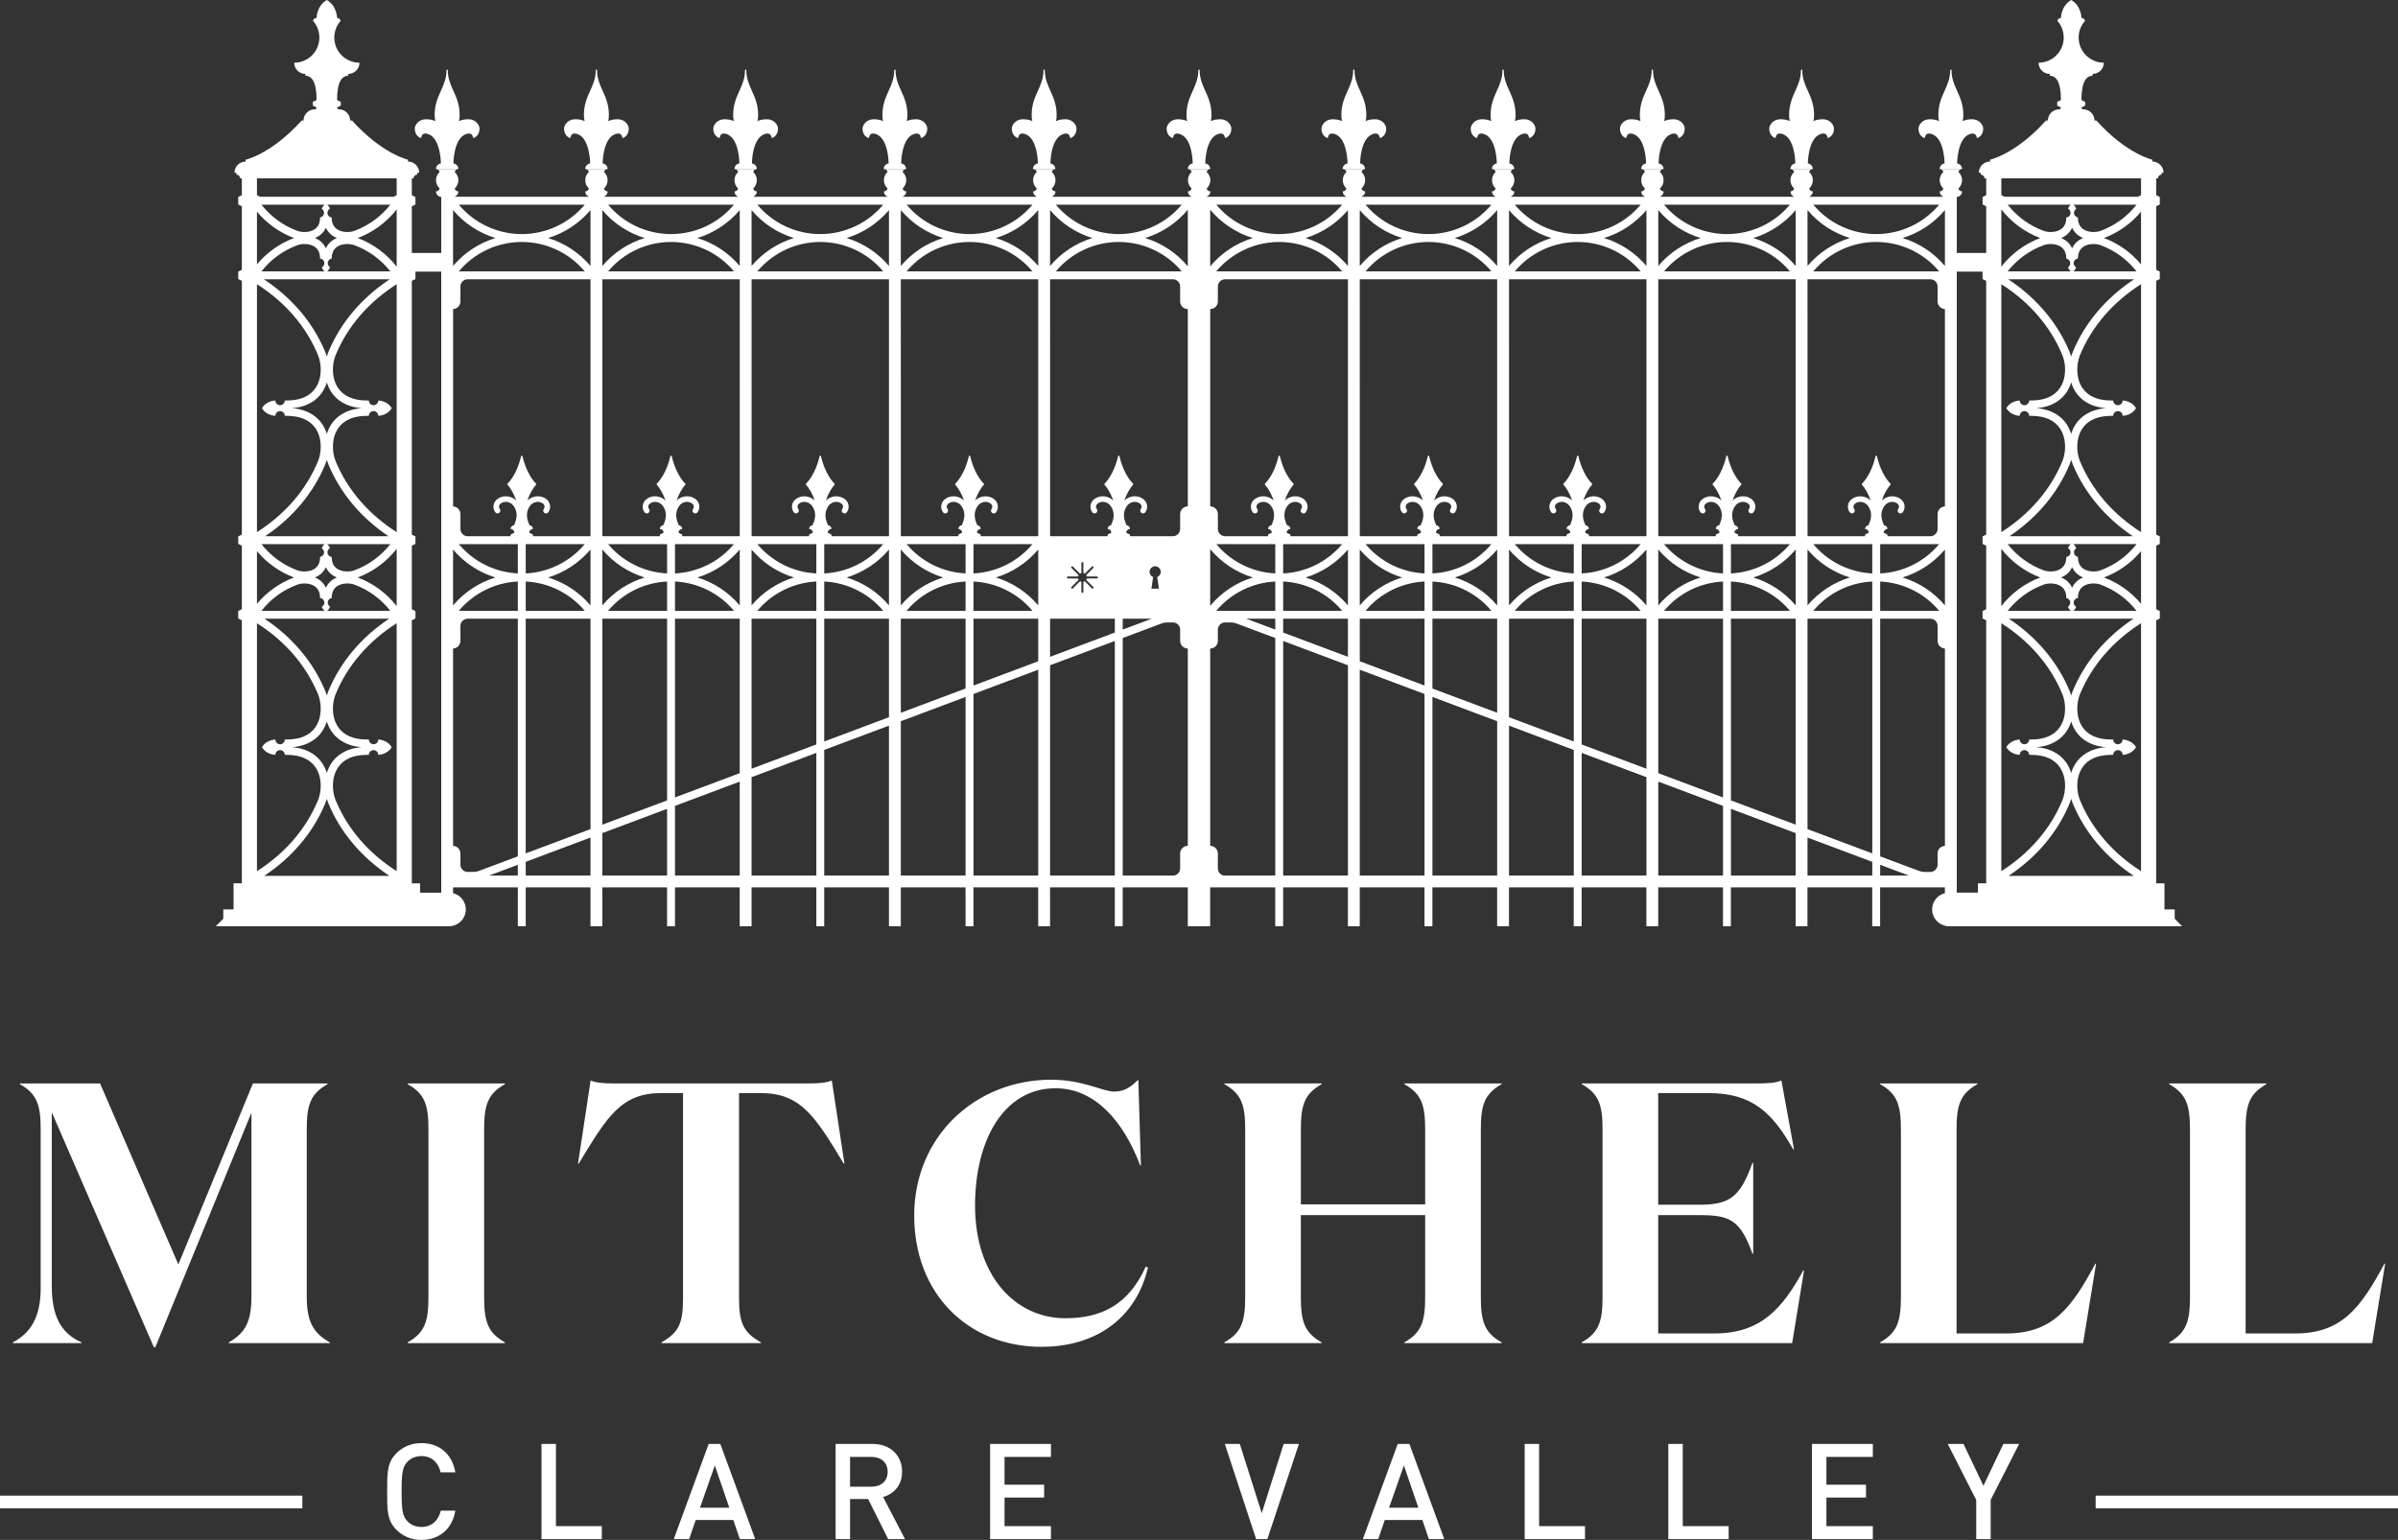 <?xml version="1.0" encoding="utf-8"?>
<!-- Generator: Adobe Illustrator 25.1.0, SVG Export Plug-In . SVG Version: 6.00 Build 0)  -->
<svg version="1.1" id="artwork" xmlns="http://www.w3.org/2000/svg" xmlns:xlink="http://www.w3.org/1999/xlink" x="0px" y="0px"
	 viewBox="0 0 425.196 273.131" style="enable-background:new 0 0 425.196 273.131;" xml:space="preserve">
<rect x="0" y="0" width="425.196" height="273.131" fill="#333333" stroke="none"/>
<style type="text/css">
	.st0{fill:#FFFFFF;}
</style>
<g>
	<g>
		<path class="st0" d="M81.271,29.979c0-0.509-0.383-0.928-0.877-0.985c0-0.003,0.001-0.005,0.001-0.007
			c0-0.042,0.024-4.256,2.091-5.141c0.449-0.192,0.799-0.217,1.04-0.072c0.304,0.183,0.341,0.587,0.341,0.591
			c0.003,0.036,0.022,0.068,0.052,0.088c0.03,0.02,0.067,0.025,0.101,0.013c0.01-0.003,1.006-0.35,1.006-1.654
			c0-0.342-0.19-0.749-0.496-1.062c-0.266-0.273-0.738-0.598-1.473-0.598c-0.718,0-1.265,0.13-1.681,0.326
			c0.074-0.267,0.125-0.604,0.125-1.071c0-1.846-0.565-3.098-1.112-4.31c-0.507-1.124-0.986-2.185-0.986-3.65
			c0-0.064-0.052-0.117-0.117-0.117c-0.065,0-0.117,0.052-0.117,0.117c0,1.465-0.479,2.527-0.986,3.65
			c-0.547,1.211-1.112,2.464-1.112,4.31c0,0.467,0.051,0.805,0.125,1.071c-0.416-0.196-0.963-0.326-1.681-0.326
			c-1.311,0-1.969,1.065-1.969,1.66c0,1.304,0.996,1.651,1.006,1.654c0.034,0.011,0.071,0.006,0.101-0.013
			c0.03-0.02,0.049-0.052,0.052-0.088c0-0.004,0.038-0.409,0.342-0.592c0.241-0.145,0.591-0.121,1.04,0.072
			c2.065,0.885,2.09,5.099,2.09,5.141c0,0.003,0.001,0.005,0.001,0.007c-0.494,0.057-0.877,0.476-0.877,0.985h0.992h0.993h0.992
			H81.271z"/>
		<path class="st0" d="M107.735,29.979c0-0.509-0.383-0.928-0.877-0.985c0-0.003,0.001-0.005,0.001-0.007
			c0-0.042,0.024-4.256,2.091-5.141c0.449-0.192,0.799-0.217,1.04-0.072c0.304,0.183,0.341,0.587,0.341,0.591
			c0.003,0.036,0.022,0.068,0.052,0.088c0.03,0.02,0.067,0.025,0.101,0.013c0.01-0.003,1.006-0.35,1.006-1.654
			c0-0.342-0.19-0.749-0.496-1.062c-0.266-0.273-0.738-0.598-1.473-0.598c-0.718,0-1.265,0.13-1.681,0.326
			c0.074-0.267,0.125-0.604,0.125-1.071c0-1.846-0.565-3.098-1.112-4.31c-0.507-1.124-0.986-2.185-0.986-3.65
			c0-0.064-0.052-0.117-0.117-0.117c-0.064,0-0.117,0.052-0.117,0.117c0,1.465-0.479,2.527-0.986,3.65
			c-0.547,1.211-1.112,2.464-1.112,4.31c0,0.467,0.051,0.805,0.125,1.071c-0.416-0.196-0.963-0.326-1.681-0.326
			c-1.311,0-1.969,1.065-1.969,1.66c0,1.304,0.996,1.651,1.006,1.654c0.034,0.011,0.071,0.006,0.101-0.013
			c0.03-0.02,0.049-0.052,0.052-0.088c0-0.004,0.038-0.409,0.342-0.592c0.241-0.145,0.591-0.121,1.04,0.072
			c2.065,0.885,2.09,5.099,2.09,5.141c0,0.003,0.001,0.005,0.001,0.007c-0.494,0.057-0.877,0.476-0.877,0.985h0.992h0.993h0.992
			H107.735z"/>
		<path class="st0" d="M134.199,29.979c0-0.509-0.383-0.928-0.877-0.985c0-0.003,0.001-0.005,0.001-0.007
			c0-0.042,0.024-4.256,2.091-5.141c0.449-0.192,0.799-0.217,1.04-0.072c0.304,0.183,0.341,0.587,0.341,0.591
			c0.003,0.036,0.022,0.068,0.052,0.088c0.03,0.02,0.067,0.025,0.101,0.013c0.01-0.003,1.006-0.35,1.006-1.654
			c0-0.342-0.19-0.749-0.496-1.062c-0.266-0.273-0.738-0.598-1.473-0.598c-0.718,0-1.265,0.13-1.681,0.326
			c0.074-0.267,0.125-0.604,0.125-1.071c0-1.846-0.565-3.098-1.112-4.31c-0.507-1.124-0.986-2.185-0.986-3.65
			c0-0.064-0.052-0.117-0.117-0.117c-0.064,0-0.117,0.052-0.117,0.117c0,1.465-0.479,2.527-0.986,3.65
			c-0.547,1.211-1.112,2.464-1.112,4.31c0,0.467,0.051,0.805,0.125,1.071c-0.416-0.196-0.963-0.326-1.681-0.326
			c-1.311,0-1.969,1.065-1.969,1.66c0,1.304,0.996,1.651,1.006,1.654c0.034,0.011,0.071,0.006,0.101-0.013
			c0.03-0.02,0.049-0.052,0.052-0.088c0-0.004,0.038-0.409,0.342-0.592c0.241-0.145,0.591-0.121,1.04,0.072
			c2.065,0.885,2.09,5.099,2.09,5.141c0,0.003,0.001,0.005,0.001,0.007c-0.494,0.057-0.877,0.476-0.877,0.985h0.992h0.993h0.992
			H134.199z"/>
		<path class="st0" d="M160.663,29.979c0-0.509-0.383-0.928-0.877-0.985c0-0.003,0.001-0.005,0.001-0.007
			c0-0.042,0.024-4.256,2.091-5.141c0.449-0.192,0.799-0.217,1.04-0.072c0.304,0.183,0.341,0.587,0.341,0.591
			c0.003,0.036,0.022,0.068,0.052,0.088c0.03,0.02,0.067,0.025,0.101,0.013c0.01-0.003,1.006-0.35,1.006-1.654
			c0-0.342-0.19-0.749-0.496-1.062c-0.266-0.273-0.738-0.598-1.473-0.598c-0.718,0-1.265,0.13-1.681,0.326
			c0.074-0.267,0.125-0.604,0.125-1.071c0-1.846-0.565-3.098-1.112-4.31c-0.507-1.124-0.986-2.185-0.986-3.65
			c0-0.064-0.052-0.117-0.117-0.117c-0.065,0-0.117,0.052-0.117,0.117c0,1.465-0.479,2.527-0.986,3.65
			c-0.547,1.211-1.112,2.464-1.112,4.31c0,0.467,0.051,0.805,0.125,1.071c-0.416-0.196-0.963-0.326-1.681-0.326
			c-1.311,0-1.969,1.065-1.969,1.66c0,1.304,0.996,1.651,1.006,1.654c0.034,0.011,0.071,0.006,0.101-0.013
			c0.03-0.02,0.049-0.052,0.052-0.088c0-0.004,0.038-0.409,0.342-0.592c0.241-0.145,0.591-0.121,1.04,0.072
			c2.065,0.885,2.09,5.099,2.09,5.141c0,0.003,0.001,0.005,0.001,0.007c-0.494,0.057-0.877,0.476-0.877,0.985h0.992h0.993h0.992
			H160.663z"/>
		<path class="st0" d="M187.127,29.979c0-0.509-0.383-0.928-0.877-0.985c0-0.003,0.001-0.005,0.001-0.007
			c0-0.042,0.024-4.256,2.091-5.141c0.449-0.192,0.799-0.217,1.04-0.072c0.304,0.183,0.341,0.587,0.341,0.591
			c0.003,0.036,0.022,0.068,0.052,0.088c0.03,0.02,0.067,0.025,0.101,0.013c0.01-0.003,1.006-0.35,1.006-1.654
			c0-0.342-0.19-0.749-0.496-1.062c-0.266-0.273-0.738-0.598-1.473-0.598c-0.718,0-1.265,0.13-1.681,0.326
			c0.074-0.267,0.125-0.604,0.125-1.071c0-1.846-0.565-3.098-1.112-4.31c-0.507-1.124-0.986-2.185-0.986-3.65
			c0-0.064-0.052-0.117-0.117-0.117s-0.117,0.052-0.117,0.117c0,1.465-0.479,2.527-0.986,3.65c-0.547,1.211-1.112,2.464-1.112,4.31
			c0,0.467,0.051,0.805,0.125,1.071c-0.416-0.196-0.963-0.326-1.681-0.326c-1.311,0-1.969,1.065-1.969,1.66
			c0,1.304,0.996,1.651,1.006,1.654c0.034,0.011,0.071,0.006,0.101-0.013c0.03-0.02,0.049-0.052,0.052-0.088
			c0-0.004,0.038-0.409,0.342-0.592c0.241-0.145,0.591-0.121,1.04,0.072c2.065,0.885,2.09,5.099,2.09,5.141
			c0,0.003,0.001,0.005,0.001,0.007c-0.494,0.057-0.877,0.476-0.877,0.985h0.992h0.993h0.992H187.127z"/>
		<path class="st0" d="M214.583,29.979c0-0.509-0.383-0.928-0.877-0.985c0-0.003,0.001-0.005,0.001-0.007
			c0-0.042,0.024-4.256,2.091-5.141c0.449-0.192,0.799-0.217,1.04-0.072c0.304,0.183,0.341,0.587,0.341,0.591
			c0.003,0.036,0.022,0.068,0.052,0.088c0.03,0.02,0.067,0.025,0.101,0.013c0.01-0.003,1.006-0.35,1.006-1.654
			c0-0.342-0.19-0.749-0.496-1.062c-0.266-0.273-0.738-0.598-1.473-0.598c-0.718,0-1.265,0.13-1.681,0.326
			c0.074-0.267,0.125-0.604,0.125-1.071c0-1.846-0.565-3.098-1.112-4.31c-0.507-1.124-0.986-2.185-0.986-3.65
			c0-0.064-0.052-0.117-0.117-0.117c-0.065,0-0.117,0.052-0.117,0.117c0,1.465-0.479,2.527-0.986,3.65
			c-0.547,1.211-1.112,2.464-1.112,4.31c0,0.467,0.051,0.805,0.125,1.071c-0.416-0.196-0.963-0.326-1.681-0.326
			c-1.311,0-1.969,1.065-1.969,1.66c0,1.304,0.996,1.651,1.006,1.654c0.034,0.011,0.071,0.006,0.101-0.013
			c0.03-0.02,0.049-0.052,0.052-0.088c0-0.004,0.038-0.409,0.342-0.592c0.241-0.145,0.591-0.121,1.04,0.072
			c2.065,0.885,2.09,5.099,2.09,5.141c0,0.003,0.001,0.005,0.001,0.007c-0.494,0.057-0.877,0.476-0.877,0.985h0.992h0.993h0.992
			H214.583z"/>
		<path class="st0" d="M347.895,29.979c0-0.509-0.383-0.928-0.877-0.985c0-0.003,0.001-0.005,0.001-0.007
			c0-0.042,0.024-4.256,2.091-5.141c0.449-0.192,0.799-0.217,1.04-0.072c0.304,0.183,0.341,0.587,0.341,0.591
			c0.003,0.036,0.022,0.068,0.052,0.088c0.03,0.02,0.067,0.025,0.101,0.013c0.01-0.003,1.006-0.35,1.006-1.654
			c0-0.342-0.19-0.749-0.496-1.062c-0.266-0.273-0.738-0.598-1.473-0.598c-0.718,0-1.265,0.13-1.681,0.326
			c0.074-0.267,0.125-0.604,0.125-1.071c0-1.846-0.565-3.098-1.112-4.31c-0.507-1.124-0.986-2.185-0.986-3.65
			c0-0.064-0.052-0.117-0.117-0.117c-0.064,0-0.117,0.052-0.117,0.117c0,1.465-0.479,2.527-0.986,3.65
			c-0.547,1.211-1.112,2.464-1.112,4.31c0,0.467,0.051,0.805,0.125,1.071c-0.416-0.196-0.963-0.326-1.681-0.326
			c-1.311,0-1.969,1.065-1.969,1.66c0,1.304,0.996,1.651,1.006,1.654c0.034,0.011,0.071,0.006,0.101-0.013
			c0.03-0.02,0.049-0.052,0.052-0.088c0-0.004,0.038-0.409,0.342-0.592c0.241-0.145,0.591-0.121,1.04,0.072
			c2.065,0.885,2.09,5.099,2.09,5.141c0,0.003,0.001,0.005,0.001,0.007c-0.494,0.057-0.877,0.476-0.877,0.985h0.992h0.993h0.992
			H347.895z"/>
		<path class="st0" d="M321.431,29.979c0-0.509-0.383-0.928-0.877-0.985c0-0.003,0.001-0.005,0.001-0.007
			c0-0.042,0.024-4.256,2.091-5.141c0.449-0.192,0.799-0.217,1.04-0.072c0.304,0.183,0.341,0.587,0.341,0.591
			c0.003,0.036,0.022,0.068,0.052,0.088c0.03,0.02,0.067,0.025,0.101,0.013c0.01-0.003,1.006-0.35,1.006-1.654
			c0-0.342-0.19-0.749-0.496-1.062c-0.266-0.273-0.738-0.598-1.473-0.598c-0.718,0-1.265,0.13-1.681,0.326
			c0.074-0.267,0.125-0.604,0.125-1.071c0-1.846-0.565-3.098-1.112-4.31c-0.507-1.124-0.986-2.185-0.986-3.65
			c0-0.064-0.052-0.117-0.117-0.117c-0.064,0-0.117,0.052-0.117,0.117c0,1.465-0.479,2.527-0.986,3.65
			c-0.547,1.211-1.112,2.464-1.112,4.31c0,0.467,0.051,0.805,0.125,1.071c-0.416-0.196-0.963-0.326-1.681-0.326
			c-1.311,0-1.969,1.065-1.969,1.66c0,1.304,0.996,1.651,1.006,1.654c0.034,0.011,0.071,0.006,0.101-0.013
			c0.03-0.02,0.049-0.052,0.052-0.088c0-0.004,0.038-0.409,0.342-0.592c0.241-0.145,0.591-0.121,1.04,0.072
			c2.065,0.885,2.09,5.099,2.09,5.141c0,0.003,0.001,0.005,0.001,0.007c-0.494,0.057-0.877,0.476-0.877,0.985h0.992h0.993h0.992
			H321.431z"/>
		<path class="st0" d="M294.967,29.979c0-0.509-0.383-0.928-0.877-0.985c0-0.003,0.001-0.005,0.001-0.007
			c0-0.042,0.024-4.256,2.091-5.141c0.449-0.192,0.799-0.217,1.04-0.072c0.304,0.183,0.341,0.587,0.341,0.591
			c0.003,0.036,0.022,0.068,0.052,0.088c0.03,0.02,0.067,0.025,0.101,0.013c0.01-0.003,1.006-0.35,1.006-1.654
			c0-0.342-0.19-0.749-0.496-1.062c-0.266-0.273-0.738-0.598-1.473-0.598c-0.718,0-1.265,0.13-1.681,0.326
			c0.074-0.267,0.125-0.604,0.125-1.071c0-1.846-0.565-3.098-1.112-4.31c-0.507-1.124-0.986-2.185-0.986-3.65
			c0-0.064-0.052-0.117-0.117-0.117s-0.117,0.052-0.117,0.117c0,1.465-0.479,2.527-0.986,3.65c-0.547,1.211-1.112,2.464-1.112,4.31
			c0,0.467,0.051,0.805,0.125,1.071c-0.416-0.196-0.963-0.326-1.681-0.326c-1.311,0-1.969,1.065-1.969,1.66
			c0,1.304,0.996,1.651,1.006,1.654c0.034,0.011,0.071,0.006,0.101-0.013c0.03-0.02,0.049-0.052,0.052-0.088
			c0-0.004,0.038-0.409,0.342-0.592c0.241-0.145,0.591-0.121,1.04,0.072c2.065,0.885,2.09,5.099,2.09,5.141
			c0,0.003,0.001,0.005,0.001,0.007c-0.494,0.057-0.877,0.476-0.877,0.985h0.992h0.993h0.992H294.967z"/>
		<path class="st0" d="M268.503,29.979c0-0.509-0.383-0.928-0.877-0.985c0-0.003,0.001-0.005,0.001-0.007
			c0-0.042,0.024-4.256,2.091-5.141c0.449-0.192,0.799-0.217,1.04-0.072c0.304,0.183,0.341,0.587,0.341,0.591
			c0.003,0.036,0.022,0.068,0.052,0.088c0.03,0.02,0.067,0.025,0.101,0.013c0.01-0.003,1.006-0.35,1.006-1.654
			c0-0.342-0.19-0.749-0.496-1.062c-0.266-0.273-0.738-0.598-1.473-0.598c-0.718,0-1.265,0.13-1.681,0.326
			c0.074-0.267,0.125-0.604,0.125-1.071c0-1.846-0.565-3.098-1.112-4.31c-0.507-1.124-0.986-2.185-0.986-3.65
			c0-0.064-0.052-0.117-0.117-0.117c-0.065,0-0.117,0.052-0.117,0.117c0,1.465-0.479,2.527-0.986,3.65
			c-0.547,1.211-1.112,2.464-1.112,4.31c0,0.467,0.051,0.805,0.125,1.071c-0.416-0.196-0.963-0.326-1.681-0.326
			c-1.311,0-1.969,1.065-1.969,1.66c0,1.304,0.996,1.651,1.006,1.654c0.034,0.011,0.071,0.006,0.101-0.013
			c0.03-0.02,0.049-0.052,0.052-0.088c0-0.004,0.038-0.409,0.342-0.592c0.241-0.145,0.591-0.121,1.04,0.072
			c2.065,0.885,2.09,5.099,2.09,5.141c0,0.003,0.001,0.005,0.001,0.007c-0.494,0.057-0.877,0.476-0.877,0.985h0.992h0.993h0.992
			H268.503z"/>
		<path class="st0" d="M242.039,29.979c0-0.509-0.383-0.928-0.877-0.985c0-0.003,0.001-0.005,0.001-0.007
			c0-0.042,0.024-4.256,2.091-5.141c0.449-0.192,0.799-0.217,1.04-0.072c0.304,0.183,0.341,0.587,0.341,0.591
			c0.003,0.036,0.022,0.068,0.052,0.088c0.03,0.02,0.067,0.025,0.101,0.013c0.01-0.003,1.006-0.35,1.006-1.654
			c0-0.342-0.19-0.749-0.496-1.062c-0.266-0.273-0.738-0.598-1.473-0.598c-0.718,0-1.265,0.13-1.681,0.326
			c0.074-0.267,0.125-0.604,0.125-1.071c0-1.846-0.565-3.098-1.112-4.31c-0.507-1.124-0.986-2.185-0.986-3.65
			c0-0.064-0.052-0.117-0.117-0.117s-0.117,0.052-0.117,0.117c0,1.465-0.479,2.527-0.986,3.65c-0.547,1.211-1.112,2.464-1.112,4.31
			c0,0.467,0.051,0.805,0.125,1.071c-0.416-0.196-0.963-0.326-1.681-0.326c-1.311,0-1.969,1.065-1.969,1.66
			c0,1.304,0.996,1.651,1.006,1.654c0.034,0.011,0.071,0.006,0.101-0.013c0.03-0.02,0.049-0.052,0.052-0.088
			c0-0.004,0.038-0.409,0.342-0.592c0.241-0.145,0.591-0.121,1.04,0.072c2.065,0.885,2.09,5.099,2.09,5.141
			c0,0.003,0.001,0.005,0.001,0.007c-0.494,0.057-0.877,0.476-0.877,0.985h0.992h0.993h0.992H242.039z"/>
		<path class="st0" d="M385.606,162.96v-1.654h-1.819v-4.631h-1.47v-46.652l0.643-0.321v-1.323l-0.643-0.321V96.791l0.643-0.321
			v-1.323l-0.643-0.321V49.817l0.643-0.321v-1.323l-0.643-0.321V36.585l0.643-0.321v-1.323l-0.643-0.321v-2.987h0.312
			c0-0.365,0.296-0.662,0.662-0.662V30.64h0.331c0-1.096-0.889-1.985-1.985-1.985v-0.331l0,0c0,0-4.56-0.992-9.924-6.947h-0.331
			c0-1.096-0.889-1.985-1.985-1.985c-0.183,0-0.331-0.148-0.331-0.331l0.662-0.331V18.07l-0.662-0.331v-0.003
			c0.001-3.286,0.889-4.297,1.985-4.297h-1.985v0h0.331h1.654v-0.331c1.096,0,1.985-0.889,1.985-1.985l0,0
			c-2.466,0-4.466-1.999-4.466-4.466c0-0.403,0.054-0.792,0.154-1.163c0.021-0.078,0.044-0.156,0.07-0.233
			c0.011-0.033,0.023-0.065,0.035-0.098c0.015-0.043,0.03-0.087,0.047-0.129c0.015-0.038,0.031-0.075,0.047-0.113
			c0.183-0.434,0.432-0.833,0.736-1.184c0.016-0.019,0.031-0.038,0.048-0.056c-0.073-0.286-0.332-0.498-0.64-0.498h0
			c0-0.001-0.001-2.123-1.819-3.184c-1.819,1.061-1.819,3.182-1.819,3.184h0c-0.309,0-0.567,0.212-0.64,0.498
			c0.017,0.019,0.032,0.038,0.048,0.057c0.303,0.351,0.552,0.75,0.735,1.183c0.016,0.038,0.032,0.075,0.047,0.113
			c0.017,0.042,0.032,0.086,0.047,0.129c0.012,0.033,0.024,0.065,0.035,0.098c0.025,0.077,0.048,0.154,0.07,0.232
			c0.1,0.371,0.154,0.761,0.154,1.163c0,2.466-1.999,4.466-4.466,4.466l0,0c0,1.096,0.889,1.985,1.985,1.985v0.331h0.002
			c1.095,0.001,1.983,1.013,1.983,4.299v0.002l-0.662,0.331v0.662l0.662,0.331c0,0.183-0.148,0.331-0.331,0.331
			c-1.096,0-1.985,0.889-1.985,1.985h-0.331c-5.364,5.954-9.924,6.947-9.924,6.947h0v0.331l0,0c-1.096,0-1.985,0.889-1.985,1.985
			h0.331v0.331c0.365,0,0.662,0.296,0.662,0.662h0.312v2.987l-0.643,0.321v1.323l0.643,0.321v8.279h-5.216v-9.927
			c0.521-0.03,0.935-0.461,0.935-0.989h0h0l0,0h0c-0.317,0-0.582-0.224-0.646-0.522c0.397-0.363,0.647-0.883,0.647-1.463
			c0-0.58-0.25-1.1-0.647-1.463c0.064-0.298,0.329-0.522,0.647-0.522h-1.984c0,0,0,0,0,0c0,0,0,0,0,0h-1.985
			c0.318,0,0.583,0.224,0.647,0.522c-0.396,0.363-0.646,0.883-0.646,1.463c0,0.58,0.25,1.1,0.646,1.463
			c-0.064,0.298-0.329,0.522-0.646,0.522h0l0,0l0,0l0,0c0,0.453,0.304,0.834,0.719,0.953h-23.932c0.415-0.119,0.719-0.5,0.719-0.953
			h0c0,0,0,0,0,0l0,0h0c-0.317,0-0.582-0.224-0.646-0.522c0.397-0.363,0.647-0.883,0.647-1.463c0-0.58-0.25-1.1-0.647-1.463
			c0.064-0.298,0.329-0.522,0.647-0.522h-1.984c0,0,0,0,0,0c0,0,0,0,0,0h-1.985c0.318,0,0.583,0.224,0.647,0.522
			c-0.396,0.363-0.646,0.883-0.646,1.463c0,0.58,0.25,1.1,0.646,1.463c-0.064,0.298-0.329,0.522-0.646,0.522h0l0,0l0,0l0,0
			c0,0.453,0.304,0.834,0.719,0.953h-23.932c0.415-0.119,0.719-0.5,0.719-0.953h0c0,0,0,0,0,0l0,0h0
			c-0.317,0-0.582-0.224-0.646-0.522c0.397-0.363,0.647-0.883,0.647-1.463c0-0.58-0.25-1.1-0.647-1.463
			c0.064-0.298,0.329-0.522,0.647-0.522h-1.984c0,0,0,0,0,0s0,0,0,0h-1.985c0.318,0,0.583,0.224,0.647,0.522
			c-0.396,0.363-0.646,0.883-0.646,1.463c0,0.58,0.25,1.1,0.646,1.463c-0.064,0.298-0.329,0.522-0.646,0.522h0l0,0l0,0l0,0
			c0,0.453,0.304,0.834,0.719,0.953h-23.932c0.415-0.119,0.719-0.5,0.719-0.953h0c0,0,0,0,0,0l0,0h0
			c-0.317,0-0.582-0.224-0.646-0.522c0.397-0.363,0.647-0.883,0.647-1.463c0-0.58-0.25-1.1-0.647-1.463
			c0.064-0.298,0.329-0.522,0.647-0.522h-1.984c0,0,0,0,0,0s0,0,0,0h-1.985c0.318,0,0.583,0.224,0.647,0.522
			c-0.396,0.363-0.646,0.883-0.646,1.463c0,0.58,0.25,1.1,0.646,1.463c-0.064,0.298-0.329,0.522-0.646,0.522h0l0,0l0,0l0,0
			c0,0.453,0.304,0.834,0.719,0.953h-23.932c0.415-0.119,0.719-0.5,0.719-0.953h0c0,0,0,0,0,0l0,0h0
			c-0.317,0-0.582-0.224-0.646-0.522c0.397-0.363,0.647-0.883,0.647-1.463c0-0.58-0.25-1.1-0.647-1.463
			c0.064-0.298,0.329-0.522,0.647-0.522h-1.984c0,0,0,0,0,0c0,0,0,0,0,0h-1.985c0.318,0,0.583,0.224,0.647,0.522
			c-0.396,0.363-0.646,0.883-0.646,1.463c0,0.58,0.25,1.1,0.646,1.463c-0.064,0.298-0.329,0.522-0.646,0.522h0l0,0l0,0l0,0
			c0,0.453,0.304,0.834,0.719,0.953h-24.924c0.415-0.119,0.719-0.5,0.719-0.953h0c0,0,0,0,0,0l0,0h0
			c-0.317,0-0.582-0.224-0.646-0.522c0.397-0.363,0.647-0.883,0.647-1.463c0-0.58-0.25-1.1-0.647-1.463
			c0.064-0.298,0.329-0.522,0.647-0.522h-1.984c0,0,0,0,0,0s0,0,0,0h-1.985c0.318,0,0.583,0.224,0.647,0.522
			c-0.396,0.363-0.646,0.883-0.646,1.463c0,0.58,0.25,1.1,0.646,1.463c-0.064,0.298-0.329,0.522-0.646,0.522h0l0,0l0,0l0,0
			c0,0.453,0.304,0.834,0.719,0.953h-24.924c0.415-0.119,0.719-0.5,0.719-0.953h0c0,0,0,0,0,0l0,0h0
			c-0.317,0-0.582-0.224-0.646-0.522c0.397-0.363,0.647-0.883,0.647-1.463c0-0.58-0.25-1.1-0.647-1.463
			c0.064-0.298,0.329-0.522,0.647-0.522h-1.984c0,0,0,0,0,0c0,0,0,0,0,0h-1.985c0.318,0,0.583,0.224,0.647,0.522
			c-0.396,0.363-0.646,0.883-0.646,1.463c0,0.58,0.25,1.1,0.646,1.463c-0.064,0.298-0.329,0.522-0.646,0.522h0l0,0l0,0l0,0
			c0,0.453,0.304,0.834,0.719,0.953h-23.932c0.415-0.119,0.719-0.5,0.719-0.953l0,0l0,0l0,0h0c-0.317,0-0.582-0.224-0.646-0.522
			c0.397-0.363,0.647-0.883,0.647-1.463c0-0.58-0.25-1.1-0.647-1.463c0.064-0.298,0.329-0.522,0.647-0.522h-1.984c0,0,0,0,0,0
			c0,0,0,0,0,0h-1.985c0.318,0,0.583,0.224,0.647,0.522c-0.396,0.363-0.646,0.883-0.646,1.463c0,0.58,0.25,1.1,0.646,1.463
			c-0.064,0.298-0.329,0.522-0.646,0.522h0l0,0l0,0l0,0c0,0.453,0.304,0.834,0.719,0.953H133.48c0.415-0.119,0.719-0.5,0.719-0.953
			h0c0,0,0,0,0,0l0,0h0c-0.317,0-0.582-0.224-0.646-0.522c0.397-0.363,0.647-0.883,0.647-1.463c0-0.58-0.25-1.1-0.647-1.463
			c0.064-0.298,0.329-0.522,0.647-0.522h-1.984c0,0,0,0,0,0s0,0,0,0h-1.985c0.318,0,0.583,0.224,0.647,0.522
			c-0.396,0.363-0.646,0.883-0.646,1.463c0,0.58,0.25,1.1,0.646,1.463c-0.064,0.298-0.329,0.522-0.646,0.522h0l0,0l0,0l0,0
			c0,0.453,0.304,0.834,0.719,0.953h-23.932c0.415-0.119,0.719-0.5,0.719-0.953l0,0l0,0l0,0h0c-0.317,0-0.582-0.224-0.646-0.522
			c0.397-0.363,0.647-0.883,0.647-1.463c0-0.58-0.25-1.1-0.647-1.463c0.064-0.298,0.329-0.522,0.647-0.522h-1.984c0,0,0,0,0,0
			c0,0,0,0,0,0h-1.985c0.318,0,0.583,0.224,0.647,0.522c-0.396,0.363-0.646,0.883-0.646,1.463c0,0.58,0.25,1.1,0.646,1.463
			c-0.064,0.298-0.329,0.522-0.646,0.522h0l0,0l0,0l0,0c0,0.453,0.304,0.834,0.719,0.953H80.552c0.415-0.119,0.719-0.5,0.719-0.953
			h0c0,0,0,0,0,0l0,0h0c-0.317,0-0.582-0.224-0.646-0.522c0.397-0.363,0.647-0.883,0.647-1.463c0-0.58-0.25-1.1-0.647-1.463
			c0.064-0.298,0.329-0.522,0.647-0.522h-1.984c0,0,0,0,0,0c0,0,0,0,0,0h-1.985c0.318,0,0.583,0.224,0.647,0.522
			c-0.396,0.363-0.646,0.883-0.646,1.463c0,0.58,0.25,1.1,0.646,1.463c-0.064,0.298-0.329,0.522-0.646,0.522h0l0,0l0,0l0,0
			c0,0.529,0.413,0.959,0.934,0.989v9.927H73.02v-8.279l0.643-0.321v-1.323l-0.643-0.321v-2.987h0.312
			c0-0.365,0.296-0.662,0.662-0.662V30.64h0.331c0-1.096-0.889-1.985-1.985-1.985v-0.331h0c0,0-4.56-0.992-9.924-6.947h-0.331
			c0-1.096-0.889-1.985-1.985-1.985c-0.183,0-0.331-0.148-0.331-0.331l0.662-0.331V18.07l-0.662-0.331v-0.002
			c0-3.285,0.888-4.298,1.983-4.299h0.002v-0.331c1.096,0,1.985-0.889,1.985-1.985c-2.466,0-4.466-1.999-4.466-4.466
			c0-0.403,0.054-0.793,0.154-1.163c0.021-0.078,0.044-0.156,0.07-0.232c0.011-0.033,0.023-0.066,0.035-0.098
			c0.015-0.043,0.03-0.086,0.047-0.129c0.015-0.038,0.031-0.076,0.047-0.113c0.183-0.433,0.432-0.832,0.735-1.183
			c0.016-0.019,0.032-0.038,0.048-0.057c-0.073-0.286-0.332-0.498-0.64-0.498h0c0-0.001-0.001-2.123-1.819-3.184
			c-1.819,1.061-1.819,3.182-1.819,3.184h0c-0.309,0-0.567,0.212-0.64,0.498c0.016,0.018,0.032,0.037,0.048,0.056
			c0.304,0.351,0.553,0.75,0.736,1.184c0.016,0.038,0.032,0.075,0.047,0.113c0.017,0.043,0.032,0.086,0.047,0.129
			c0.012,0.033,0.024,0.065,0.035,0.098c0.025,0.077,0.048,0.154,0.07,0.233c0.1,0.371,0.154,0.761,0.154,1.163
			c0,2.466-1.999,4.466-4.466,4.466l0,0c0,1.096,0.889,1.985,1.985,1.985v0.331h1.654h0.331v0h-1.985
			c1.096,0,1.984,1.011,1.985,4.296v0.004l-0.662,0.331v0.662l0.662,0.331c0,0.183-0.148,0.331-0.331,0.331
			c-1.096,0-1.985,0.889-1.985,1.985h-0.331c-5.364,5.954-9.924,6.947-9.924,6.947h0v0.331c-1.096,0-1.985,0.889-1.985,1.985h0.331
			v0.331c0.365,0,0.662,0.296,0.662,0.662h0.312v2.987l-0.643,0.321v1.323l0.643,0.321v11.266l-0.643,0.321v1.323l0.643,0.321
			v45.007l-0.643,0.321v1.323l0.643,0.321v11.266l-0.643,0.321v1.323l0.643,0.321v46.652h-1.47v4.631H39.59v1.654l-1.323,1.323
			h1.323h0.992h3.97h30.103h5.293v-0.019c1.489-0.165,2.646-1.426,2.646-2.958c0-1.396-0.961-2.567-2.258-2.889v-1.023h11.482v6.889
			h1.4v-6.889H104.7v6.889h2.101v-6.889h11.481v6.889h1.4v-6.889h11.481v6.889h2.101v-6.889h11.481v6.889h1.4v-6.889h11.481v6.889
			h2.101v-6.889h11.481v6.889h1.4v-6.889h11.481v6.889h2.101v-6.889h11.482v6.889h1.4v-6.889h11.54v6.889h3.968v-6.889h11.54v6.889
			h1.4v-6.889h11.481v6.889h2.101v-6.889h11.481v6.889h1.4v-6.889h11.481v6.889h2.101v-6.889h11.481v6.889h1.4v-6.889h11.481v6.889
			h2.101v-6.889h11.481v6.889h1.4v-6.889h11.481v6.889h2.101v-6.889h11.482v6.889h1.4v-6.889h11.481v1.023
			c-1.297,0.322-2.258,1.493-2.258,2.889c0,1.532,1.158,2.794,2.646,2.958v0.019h5.293h30.103h3.97h0.992h1.323L385.606,162.96z
			 M367.412,40.404c0.308,0.669,0.759,1.112,1.167,1.395c0.245,0.171,0.509,0.309,0.782,0.418c-0.273,0.109-0.536,0.248-0.782,0.419
			c-0.407,0.284-0.859,0.727-1.167,1.395c-0.308-0.669-0.759-1.112-1.167-1.395c-0.245-0.171-0.509-0.309-0.782-0.418
			c0.273-0.109,0.536-0.248,0.782-0.419C366.653,41.516,367.104,41.073,367.412,40.404z M378.407,49.534
			c-5.004,3.3-8.76,7.75-10.896,12.926c-0.099,0.24-0.188,0.496-0.265,0.765c-0.077-0.268-0.166-0.524-0.265-0.765
			c-2.135-5.176-5.892-9.626-10.896-12.926H378.407z M356.311,95.107c4.892-3.284,8.567-7.679,10.671-12.777
			c0.099-0.24,0.188-0.496,0.265-0.765c0.077,0.268,0.166,0.524,0.265,0.765c2.103,5.098,5.779,9.492,10.671,12.777H356.311z
			 M367.247,76.971c-0.184-0.611-0.452-1.204-0.82-1.753c-0.793-1.185-2.35-2.576-5.336-2.823c2.986-0.247,4.543-1.638,5.336-2.823
			c0.367-0.549,0.635-1.142,0.819-1.752c0.184,0.611,0.452,1.204,0.819,1.753c0.793,1.185,2.35,2.576,5.336,2.823
			c-2.986,0.247-4.543,1.638-5.336,2.823C367.699,75.767,367.431,76.36,367.247,76.971z M354.861,50.409
			c4.996,3.173,8.735,7.516,10.827,12.586c0.635,1.539,0.773,4.011-0.424,5.799c-0.995,1.486-2.72,2.24-5.129,2.24v0h-0.336
			c0,0.463-0.376,0.839-0.839,0.839c-0.462,0-0.836-0.373-0.839-0.834c-0.03,0-1.589,0.013-2.372,1.356
			c0.784,1.343,2.342,1.356,2.372,1.356c0.003-0.461,0.377-0.834,0.839-0.834c0.463,0,0.839,0.376,0.839,0.839h0.336v0
			c2.409,0,4.134,0.754,5.129,2.24c1.197,1.789,1.059,4.26,0.424,5.799c-2.091,5.07-5.83,9.413-10.827,12.586V50.409z
			 M367.195,96.508c-0.269,0.2-0.42,0.473-0.503,0.717c0.264,0.138,0.445,0.414,0.445,0.733c0,0.432-0.332,0.787-0.755,0.823v0.004
			h0c0,0.942-0.315,1.639-0.936,2.071c-0.877,0.611-2.243,0.61-3.083,0.3c-2.531-0.936-4.718-2.534-6.378-4.648H367.195z
			 M367.412,104.237c-0.308-0.669-0.759-1.112-1.167-1.395c-0.245-0.171-0.509-0.309-0.782-0.418
			c0.273-0.109,0.536-0.248,0.782-0.419c0.407-0.284,0.859-0.727,1.167-1.395c0.308,0.669,0.759,1.112,1.167,1.395
			c0.245,0.171,0.509,0.309,0.782,0.418c-0.273,0.109-0.536,0.248-0.782,0.419C368.171,103.126,367.72,103.569,367.412,104.237z
			 M362.362,103.692c0.84-0.311,2.206-0.311,3.083,0.3c0.621,0.433,0.936,1.129,0.936,2.071h0v0.011
			c0.396,0.061,0.7,0.403,0.7,0.816c0,0.3-0.16,0.561-0.399,0.706c0.082,0.251,0.234,0.537,0.512,0.744h-11.211
			C357.644,106.226,359.831,104.627,362.362,103.692z M354.861,110.54c4.996,3.173,8.735,7.516,10.827,12.586
			c0.635,1.539,0.773,4.011-0.424,5.799c-0.995,1.486-2.72,2.24-5.129,2.24v0h-0.336c0,0.463-0.376,0.839-0.839,0.839
			c-0.462,0-0.836-0.373-0.839-0.834c-0.03,0-1.589,0.013-2.372,1.356c0.784,1.343,2.342,1.356,2.372,1.356
			c0.003-0.461,0.377-0.834,0.839-0.834c0.463,0,0.839,0.376,0.839,0.839h0.336v0c2.409,0,4.134,0.754,5.129,2.24
			c1.197,1.789,1.059,4.26,0.424,5.799c-2.091,5.07-5.83,9.413-10.827,12.586V110.54z M356.141,155.351
			c4.976-3.296,8.713-7.733,10.84-12.89c0.099-0.24,0.188-0.496,0.265-0.765c0.077,0.268,0.166,0.524,0.265,0.765
			c2.128,5.157,5.864,9.594,10.84,12.89H356.141z M367.247,137.101c-0.184-0.611-0.452-1.204-0.819-1.753
			c-0.793-1.185-2.35-2.576-5.336-2.823c2.986-0.247,4.543-1.638,5.336-2.823c0.367-0.549,0.635-1.142,0.819-1.752
			c0.184,0.611,0.452,1.204,0.819,1.753c0.793,1.185,2.35,2.576,5.336,2.823c-2.986,0.247-4.543,1.638-5.336,2.823
			C367.699,135.898,367.431,136.491,367.247,137.101z M367.512,122.591c-0.099,0.24-0.188,0.496-0.265,0.765
			c-0.077-0.268-0.166-0.524-0.265-0.765c-2.119-5.137-5.834-9.559-10.781-12.852h22.092
			C373.346,113.032,369.631,117.455,367.512,122.591z M367.629,108.339c0.269-0.2,0.42-0.473,0.503-0.717
			c-0.264-0.138-0.445-0.414-0.445-0.733c0-0.432,0.332-0.787,0.755-0.823v-0.004h0c0-0.942,0.315-1.639,0.936-2.071
			c0.877-0.611,2.243-0.61,3.083-0.3c2.531,0.936,4.718,2.534,6.378,4.648H367.629z M372.462,101.155
			c-0.84,0.311-2.206,0.311-3.083-0.3c-0.621-0.433-0.936-1.129-0.936-2.071h0v-0.011c-0.396-0.061-0.7-0.403-0.7-0.816
			c0-0.3,0.16-0.561,0.399-0.706c-0.082-0.251-0.234-0.537-0.512-0.744h11.211C377.18,98.621,374.993,100.22,372.462,101.155z
			 M379.633,94.382c-4.996-3.173-8.735-7.516-10.827-12.586c-0.635-1.539-0.773-4.011,0.424-5.799c0.995-1.486,2.72-2.24,5.129-2.24
			v0h0.336c0-0.463,0.376-0.839,0.839-0.839c0.462,0,0.836,0.373,0.839,0.834c0.03,0,1.589-0.013,2.372-1.356
			c-0.784-1.343-2.342-1.356-2.372-1.356c-0.003,0.461-0.377,0.834-0.839,0.834c-0.463,0-0.839-0.376-0.839-0.839h-0.336v0
			c-2.409,0-4.134-0.754-5.129-2.24c-1.197-1.789-1.059-4.26-0.424-5.799c2.091-5.07,5.83-9.413,10.827-12.586V94.382z
			 M367.629,48.134c0.269-0.2,0.42-0.473,0.503-0.717c-0.264-0.138-0.445-0.414-0.445-0.733c0-0.432,0.332-0.787,0.755-0.823v-0.004
			h0c0-0.942,0.315-1.639,0.936-2.071c0.877-0.611,2.243-0.61,3.083-0.3c2.531,0.936,4.718,2.534,6.378,4.648H367.629z
			 M362.362,43.486c0.84-0.311,2.206-0.311,3.083,0.3c0.621,0.433,0.936,1.129,0.936,2.071h0v0.011c0.396,0.061,0.7,0.403,0.7,0.816
			c0,0.3-0.16,0.561-0.399,0.706c0.082,0.251,0.234,0.537,0.512,0.744h-11.211C357.644,46.021,359.831,44.422,362.362,43.486z
			 M361.76,102.424c-2.738,1.036-5.103,2.781-6.9,5.08v-10.16C356.657,99.642,359.022,101.387,361.76,102.424z M379.633,154.513
			c-4.996-3.173-8.735-7.516-10.827-12.586c-0.635-1.539-0.773-4.011,0.424-5.799c0.995-1.486,2.72-2.24,5.129-2.24v0h0.336
			c0-0.463,0.376-0.839,0.839-0.839c0.462,0,0.836,0.373,0.839,0.834c0.03,0,1.589-0.013,2.372-1.356
			c-0.784-1.343-2.342-1.356-2.372-1.356c-0.003,0.461-0.377,0.834-0.839,0.834c-0.463,0-0.839-0.376-0.839-0.839h-0.336v0
			c-2.409,0-4.134-0.754-5.129-2.24c-1.197-1.789-1.059-4.26-0.424-5.799c2.091-5.07,5.83-9.413,10.827-12.586V154.513z
			 M373.064,102.424c2.573-0.974,4.817-2.574,6.569-4.671v9.342C377.881,104.997,375.637,103.397,373.064,102.424z M373.064,42.218
			c2.573-0.974,4.817-2.574,6.569-4.671v9.342C377.881,44.792,375.637,43.192,373.064,42.218z M372.462,40.95
			c-0.84,0.311-2.206,0.311-3.083-0.3c-0.621-0.433-0.936-1.129-0.936-2.071h0v-0.011c-0.396-0.061-0.7-0.403-0.7-0.816
			c0-0.3,0.16-0.561,0.399-0.706c-0.082-0.251-0.234-0.537-0.513-0.744h11.212C377.18,38.415,374.994,40.014,372.462,40.95z
			 M367.136,37.752c0,0.432-0.332,0.787-0.755,0.823v0.004h0c0,0.942-0.315,1.639-0.936,2.071c-0.877,0.611-2.243,0.61-3.083,0.3
			c-2.531-0.936-4.718-2.535-6.378-4.648h11.212c-0.269,0.2-0.42,0.473-0.504,0.718C366.956,37.157,367.136,37.434,367.136,37.752z
			 M361.76,42.218c-2.738,1.036-5.103,2.781-6.9,5.08v-10.16C356.657,39.437,359.022,41.182,361.76,42.218z M379.633,31.633v2.987
			l-0.564,0.282h-23.643l-0.565-0.282v-2.987H379.633z M344.86,37.263v9.91c-1.989-2.355-4.602-4.065-7.509-4.955
			C340.258,41.328,342.871,39.618,344.86,37.263z M337.351,102.424c2.907-0.89,5.52-2.6,7.509-4.955v9.91
			C342.871,105.024,340.257,103.314,337.351,102.424z M80.336,107.379v-9.91c1.989,2.355,4.602,4.065,7.509,4.955
			C84.939,103.314,82.325,105.024,80.336,107.379z M205.486,104.408h-1.323l0.294-2.056c-0.366-0.146-0.625-0.503-0.625-0.921
			c0-0.548,0.444-0.992,0.992-0.992c0.548,0,0.992,0.444,0.992,0.992c0,0.418-0.259,0.775-0.625,0.921L205.486,104.408z
			 M192.666,102.923l1.249,1.249c0.011,0.011,0.017,0.026,0.017,0.041c0,0.016-0.006,0.03-0.017,0.041l-0.165,0.165
			c-0.023,0.023-0.06,0.023-0.083,0l-1.249-1.249c-0.066-0.066-0.15-0.065-0.207-0.041c-0.057,0.023-0.117,0.082-0.117,0.175v1.766
			c0,0.032-0.026,0.058-0.058,0.058h-0.233c-0.032,0-0.058-0.026-0.058-0.058v-1.766c0-0.094-0.061-0.152-0.117-0.175
			c-0.057-0.023-0.141-0.025-0.207,0.041l-1.249,1.249c-0.023,0.023-0.06,0.023-0.083,0l-0.165-0.165
			c-0.011-0.011-0.017-0.026-0.017-0.041c0-0.015,0.006-0.03,0.017-0.041l1.249-1.249c0.066-0.066,0.064-0.15,0.041-0.207
			c-0.023-0.057-0.082-0.117-0.175-0.117h-1.766c-0.032,0-0.058-0.026-0.058-0.058v-0.233c0-0.032,0.026-0.058,0.058-0.058h1.766
			c0.093,0,0.152-0.061,0.175-0.117c0.023-0.057,0.025-0.141-0.041-0.207l-1.249-1.249c-0.011-0.011-0.017-0.026-0.017-0.041
			c0-0.016,0.006-0.03,0.017-0.041l0.165-0.165c0.023-0.023,0.06-0.023,0.083,0l1.249,1.249c0.066,0.066,0.15,0.064,0.207,0.041
			c0.057-0.023,0.117-0.082,0.117-0.175v-1.766c0-0.032,0.026-0.058,0.058-0.058h0.233c0.032,0,0.058,0.026,0.058,0.058v1.766
			c0,0.094,0.061,0.152,0.117,0.175c0.057,0.023,0.141,0.025,0.207-0.041l1.249-1.249c0.023-0.023,0.06-0.023,0.083,0l0.165,0.165
			c0.011,0.011,0.017,0.026,0.017,0.041c0,0.015-0.006,0.03-0.017,0.041l-1.249,1.249c-0.066,0.066-0.064,0.15-0.041,0.207
			c0.023,0.057,0.082,0.117,0.175,0.117h1.766c0.032,0,0.058,0.026,0.058,0.058v0.233c0,0.032-0.026,0.058-0.058,0.058H192.8
			c-0.093,0-0.152,0.061-0.175,0.117C192.602,102.772,192.6,102.856,192.666,102.923z M91.818,96.508v5.197
			c-4.071-0.195-7.862-2.087-10.461-5.197H91.818z M93.219,96.508h10.461c-2.599,3.11-6.389,5.002-10.461,5.197V96.508z
			 M118.282,96.508v5.197c-4.071-0.195-7.862-2.087-10.461-5.197H118.282z M119.682,96.508h10.461
			c-2.599,3.11-6.389,5.002-10.461,5.197V96.508z M144.746,96.508v5.197c-4.071-0.195-7.862-2.087-10.461-5.197H144.746z
			 M146.146,96.508h10.461c-2.599,3.11-6.39,5.002-10.461,5.197V96.508z M171.21,96.508v5.197
			c-4.071-0.195-7.862-2.087-10.461-5.197H171.21z M172.61,96.508h10.461c-2.599,3.11-6.389,5.002-10.461,5.197V96.508z
			 M226.123,96.508v5.197c-4.071-0.195-7.862-2.087-10.461-5.197H226.123z M227.523,96.508h10.461
			c-2.599,3.11-6.389,5.002-10.461,5.197V96.508z M252.586,96.508v5.197c-4.071-0.195-7.862-2.087-10.461-5.197H252.586z
			 M253.987,96.508h10.461c-2.599,3.11-6.389,5.002-10.461,5.197V96.508z M279.05,96.508v5.197
			c-4.071-0.195-7.862-2.087-10.461-5.197H279.05z M280.451,96.508h10.461c-2.599,3.11-6.389,5.002-10.461,5.197V96.508z
			 M305.514,96.508v5.197c-4.071-0.195-7.862-2.087-10.461-5.197H305.514z M306.915,96.508h10.461
			c-2.599,3.11-6.389,5.002-10.461,5.197V96.508z M331.978,96.508v5.197c-4.071-0.195-7.862-2.087-10.461-5.197H331.978z
			 M333.379,96.508h10.461c-2.599,3.11-6.389,5.002-10.461,5.197V96.508z M342.343,49.534c0.677,0.038,1.216,0.599,1.216,1.285
			v2.646c0,0.729,0.578,1.325,1.3,1.355v35.001c-0.722,0.031-1.3,0.626-1.3,1.355v2.646c0,0.686-0.54,1.247-1.217,1.285h-7.679
			v-0.292l-0.662-0.331l0,0c0-0.365,0.296-0.662,0.662-0.662h0c0-0.344-0.263-0.627-0.599-0.658
			c-0.634-1.323-0.628-2.395,0.019-3.367c0.253-0.379,0.63-0.643,1.063-0.743c0.43-0.099,0.865-0.022,1.226,0.219
			c0.234,0.156,0.31,0.351,0.333,0.487c0.03,0.181-0.015,0.37-0.12,0.507c-0.167,0.217-0.127,0.529,0.091,0.696
			c0.217,0.167,0.529,0.127,0.696-0.091c0.274-0.356,0.387-0.82,0.312-1.274c-0.077-0.466-0.347-0.875-0.761-1.151
			c-1.024-0.682-2.375-0.517-3.261,0.32c0.4-1.129,0.926-2.095,1.552-2.808c0,0,0-0.001,0.001-0.001
			c0.004-0.004,0.006-0.01,0.01-0.015c0.003-0.005,0.006-0.009,0.009-0.014c0-0.001,0.001-0.001,0.001-0.002
			c0.002-0.004,0.002-0.008,0.003-0.013c0.002-0.006,0.004-0.012,0.005-0.018c0.001-0.005,0-0.01,0-0.015
			c0-0.006,0-0.012-0.001-0.018c-0.001-0.005-0.003-0.01-0.004-0.016c-0.001-0.005-0.002-0.009-0.004-0.014
			c0-0.001-0.001-0.002-0.002-0.002c-0.002-0.005-0.006-0.009-0.008-0.013c-0.003-0.005-0.007-0.01-0.011-0.015
			c-0.001-0.001-0.001-0.002-0.002-0.003c-1.084-1.119-1.943-2.862-2.418-4.907c-0.012-0.053-0.059-0.09-0.114-0.09
			s-0.101,0.037-0.114,0.09c-0.476,2.045-1.334,3.788-2.418,4.907c-0.001,0.001-0.001,0.002-0.002,0.003
			c-0.004,0.004-0.007,0.01-0.011,0.015c-0.003,0.004-0.006,0.009-0.008,0.013c0,0.001-0.001,0.002-0.002,0.002
			c-0.002,0.005-0.003,0.009-0.004,0.014c-0.002,0.005-0.004,0.01-0.004,0.016c-0.001,0.006-0.001,0.012-0.001,0.018
			c0,0.005-0.001,0.01,0,0.015c0.001,0.006,0.003,0.012,0.005,0.018c0.001,0.004,0.002,0.008,0.003,0.013
			c0,0.001,0.001,0.001,0.001,0.002c0.002,0.005,0.006,0.01,0.009,0.014c0.003,0.005,0.006,0.01,0.009,0.015
			c0,0,0,0.001,0.001,0.001c0.626,0.712,1.151,1.679,1.552,2.808c-0.886-0.838-2.237-1.003-3.261-0.32
			c-0.414,0.276-0.684,0.685-0.761,1.151c-0.075,0.454,0.039,0.918,0.312,1.274c0.167,0.217,0.479,0.258,0.696,0.091
			c0.217-0.167,0.258-0.479,0.091-0.696c-0.105-0.136-0.15-0.326-0.12-0.507c0.022-0.136,0.098-0.33,0.333-0.487
			c0.36-0.24,0.796-0.318,1.226-0.219c0.433,0.1,0.811,0.364,1.063,0.743c0.648,0.971,0.653,2.044,0.019,3.367
			c-0.336,0.032-0.599,0.314-0.599,0.658l0,0c0.365,0,0.662,0.296,0.662,0.662l0,0l-0.662,0.331v0.292h-10.197V49.534H342.343z
			 M318.396,49.534v45.573h-10.197v-0.292l-0.662-0.331l0,0c0-0.365,0.296-0.662,0.662-0.662l0,0c0-0.344-0.263-0.627-0.599-0.658
			c-0.634-1.323-0.628-2.395,0.019-3.367c0.253-0.379,0.63-0.643,1.063-0.743c0.43-0.099,0.865-0.022,1.226,0.219
			c0.234,0.156,0.31,0.351,0.333,0.487c0.03,0.181-0.015,0.37-0.12,0.507c-0.167,0.217-0.127,0.529,0.091,0.696
			c0.217,0.167,0.529,0.127,0.696-0.091c0.274-0.356,0.387-0.82,0.312-1.274c-0.077-0.466-0.347-0.875-0.761-1.151
			c-1.024-0.682-2.375-0.517-3.261,0.32c0.4-1.129,0.926-2.095,1.552-2.808c0,0,0-0.001,0.001-0.001
			c0.004-0.004,0.006-0.01,0.01-0.015c0.003-0.005,0.006-0.009,0.009-0.014c0-0.001,0.001-0.001,0.001-0.002
			c0.002-0.004,0.002-0.008,0.003-0.013c0.002-0.006,0.004-0.012,0.005-0.018c0.001-0.005,0-0.01,0-0.015
			c0-0.006,0-0.012-0.001-0.018c-0.001-0.005-0.003-0.01-0.004-0.016c-0.001-0.005-0.002-0.009-0.004-0.014
			c0-0.001-0.001-0.002-0.002-0.002c-0.002-0.005-0.006-0.009-0.008-0.013c-0.003-0.005-0.007-0.01-0.011-0.015
			c-0.001-0.001-0.001-0.002-0.002-0.003c-1.084-1.119-1.943-2.862-2.418-4.907c-0.012-0.053-0.059-0.09-0.114-0.09
			s-0.101,0.037-0.114,0.09c-0.476,2.045-1.334,3.788-2.418,4.907c-0.001,0.001-0.001,0.002-0.002,0.003
			c-0.004,0.004-0.007,0.01-0.011,0.015c-0.003,0.004-0.006,0.009-0.008,0.013c0,0.001-0.001,0.002-0.002,0.002
			c-0.002,0.005-0.003,0.009-0.004,0.014c-0.002,0.005-0.004,0.01-0.004,0.016c-0.001,0.006-0.001,0.012-0.001,0.018
			c0,0.005-0.001,0.01,0,0.015c0.001,0.006,0.003,0.012,0.005,0.018c0.001,0.004,0.002,0.008,0.003,0.013
			c0,0.001,0.001,0.001,0.001,0.002c0.002,0.005,0.006,0.01,0.009,0.014c0.003,0.005,0.006,0.01,0.009,0.015
			c0,0,0,0.001,0.001,0.001c0.626,0.712,1.151,1.679,1.552,2.808c-0.886-0.838-2.237-1.003-3.261-0.32
			c-0.414,0.276-0.684,0.685-0.761,1.151c-0.075,0.454,0.039,0.918,0.312,1.274c0.167,0.217,0.479,0.258,0.696,0.091
			c0.217-0.167,0.258-0.479,0.091-0.696c-0.105-0.136-0.15-0.326-0.12-0.507c0.022-0.136,0.098-0.33,0.333-0.487
			c0.36-0.24,0.796-0.318,1.226-0.219c0.433,0.1,0.811,0.364,1.063,0.743c0.648,0.971,0.653,2.044,0.019,3.367
			c-0.336,0.032-0.599,0.314-0.599,0.658l0,0c0.365,0,0.662,0.296,0.662,0.662l0,0l-0.662,0.331v0.292h-10.197V49.534H318.396z
			 M291.932,49.534v45.573h-10.197v-0.292l-0.662-0.331l0,0c0-0.365,0.296-0.662,0.662-0.662l0,0c0-0.344-0.263-0.627-0.599-0.658
			c-0.634-1.323-0.628-2.395,0.019-3.367c0.253-0.379,0.63-0.643,1.063-0.743c0.43-0.099,0.865-0.022,1.226,0.219
			c0.234,0.156,0.31,0.351,0.333,0.487c0.03,0.181-0.015,0.37-0.12,0.507c-0.167,0.217-0.126,0.529,0.091,0.696
			c0.217,0.167,0.529,0.127,0.696-0.091c0.273-0.356,0.387-0.82,0.312-1.274c-0.077-0.466-0.347-0.875-0.761-1.151
			c-1.024-0.682-2.375-0.517-3.261,0.32c0.4-1.129,0.926-2.095,1.552-2.808c0,0,0-0.001,0.001-0.001
			c0.004-0.004,0.006-0.01,0.01-0.015c0.003-0.005,0.006-0.009,0.009-0.014c0-0.001,0.001-0.001,0.001-0.002
			c0.002-0.004,0.002-0.008,0.003-0.013c0.002-0.006,0.004-0.012,0.005-0.018c0.001-0.005,0-0.01,0-0.015
			c0-0.006,0-0.012-0.001-0.018c-0.001-0.005-0.003-0.01-0.004-0.016c-0.001-0.005-0.002-0.009-0.004-0.014
			c0-0.001-0.001-0.002-0.002-0.002c-0.002-0.005-0.006-0.009-0.008-0.013c-0.003-0.005-0.007-0.01-0.011-0.015
			c-0.001-0.001-0.001-0.002-0.002-0.003c-1.084-1.119-1.943-2.862-2.418-4.907c-0.012-0.053-0.059-0.09-0.114-0.09
			c-0.054,0-0.101,0.037-0.114,0.09c-0.476,2.045-1.334,3.788-2.418,4.907c-0.001,0.001-0.001,0.002-0.002,0.003
			c-0.004,0.004-0.007,0.01-0.011,0.015c-0.003,0.004-0.006,0.009-0.008,0.013c0,0.001-0.001,0.002-0.002,0.002
			c-0.002,0.005-0.003,0.009-0.004,0.014c-0.002,0.005-0.004,0.01-0.004,0.016c-0.001,0.006-0.001,0.012-0.001,0.018
			c0,0.005-0.001,0.01,0,0.015c0.001,0.006,0.003,0.012,0.005,0.018c0.001,0.004,0.002,0.008,0.003,0.013
			c0,0.001,0.001,0.001,0.001,0.002c0.002,0.005,0.006,0.01,0.009,0.014c0.003,0.005,0.006,0.01,0.009,0.015
			c0,0,0,0.001,0.001,0.001c0.626,0.712,1.151,1.679,1.552,2.808c-0.886-0.838-2.237-1.003-3.261-0.32
			c-0.414,0.276-0.684,0.685-0.761,1.151c-0.075,0.454,0.039,0.918,0.312,1.274c0.167,0.217,0.479,0.258,0.696,0.091
			c0.217-0.167,0.258-0.479,0.091-0.696c-0.105-0.136-0.15-0.326-0.12-0.507c0.022-0.136,0.098-0.33,0.333-0.487
			c0.36-0.24,0.796-0.318,1.226-0.219c0.433,0.1,0.81,0.364,1.063,0.743c0.648,0.971,0.653,2.044,0.019,3.367
			c-0.336,0.032-0.599,0.314-0.599,0.658l0,0c0.365,0,0.662,0.296,0.662,0.662l0,0l-0.662,0.331v0.292h-10.197V49.534H291.932z
			 M265.468,49.534v45.573h-10.197v-0.292l-0.662-0.331l0,0c0-0.365,0.296-0.662,0.662-0.662h0c0-0.344-0.263-0.627-0.599-0.658
			c-0.634-1.323-0.628-2.395,0.019-3.367c0.253-0.379,0.63-0.643,1.063-0.743c0.43-0.099,0.865-0.022,1.226,0.219
			c0.234,0.156,0.31,0.351,0.333,0.487c0.03,0.181-0.015,0.37-0.12,0.507c-0.167,0.217-0.126,0.529,0.091,0.696
			c0.217,0.167,0.529,0.127,0.696-0.091c0.274-0.356,0.387-0.82,0.312-1.274c-0.077-0.466-0.347-0.875-0.761-1.151
			c-1.024-0.682-2.375-0.517-3.261,0.32c0.4-1.129,0.926-2.095,1.552-2.808c0,0,0-0.001,0.001-0.001
			c0.004-0.004,0.006-0.01,0.01-0.015c0.003-0.005,0.006-0.009,0.009-0.014c0-0.001,0.001-0.001,0.001-0.002
			c0.002-0.004,0.002-0.008,0.003-0.013c0.002-0.006,0.004-0.012,0.005-0.018c0.001-0.005,0-0.01,0-0.015
			c0-0.006,0-0.012-0.001-0.018c-0.001-0.005-0.003-0.01-0.004-0.016c-0.001-0.005-0.002-0.009-0.004-0.014
			c0-0.001-0.001-0.002-0.002-0.002c-0.002-0.005-0.006-0.009-0.008-0.013c-0.003-0.005-0.007-0.01-0.011-0.015
			c-0.001-0.001-0.001-0.002-0.002-0.003c-1.084-1.119-1.943-2.862-2.418-4.907c-0.012-0.053-0.059-0.09-0.114-0.09
			s-0.101,0.037-0.114,0.09c-0.476,2.045-1.334,3.788-2.418,4.907c-0.001,0.001-0.001,0.002-0.002,0.003
			c-0.004,0.004-0.007,0.01-0.011,0.015c-0.003,0.004-0.006,0.009-0.008,0.013c0,0.001-0.001,0.002-0.002,0.002
			c-0.002,0.005-0.003,0.009-0.004,0.014c-0.002,0.005-0.004,0.01-0.004,0.016c-0.001,0.006-0.001,0.012-0.001,0.018
			c0,0.005-0.001,0.01,0,0.015c0.001,0.006,0.003,0.012,0.005,0.018c0.001,0.004,0.002,0.008,0.003,0.013
			c0,0.001,0.001,0.001,0.001,0.002c0.002,0.005,0.006,0.01,0.009,0.014c0.003,0.005,0.006,0.01,0.009,0.015
			c0,0,0,0.001,0.001,0.001c0.626,0.712,1.151,1.679,1.552,2.808c-0.886-0.838-2.237-1.003-3.261-0.32
			c-0.414,0.276-0.684,0.685-0.761,1.151c-0.075,0.454,0.039,0.918,0.312,1.274c0.167,0.217,0.479,0.258,0.696,0.091
			c0.217-0.167,0.258-0.479,0.091-0.696c-0.105-0.136-0.15-0.326-0.12-0.507c0.022-0.136,0.098-0.33,0.333-0.487
			c0.36-0.24,0.796-0.318,1.226-0.219c0.433,0.1,0.811,0.364,1.063,0.743c0.648,0.971,0.653,2.044,0.019,3.367
			c-0.336,0.032-0.599,0.314-0.599,0.658l0,0c0.365,0,0.662,0.296,0.662,0.662h0l-0.662,0.331v0.292h-10.197V49.534H265.468z
			 M239.004,49.534v45.573h-10.197v-0.292l-0.662-0.331l0,0c0-0.365,0.296-0.662,0.662-0.662h0c0-0.344-0.263-0.627-0.599-0.658
			c-0.634-1.323-0.628-2.395,0.019-3.367c0.253-0.379,0.63-0.643,1.063-0.743c0.43-0.099,0.865-0.022,1.226,0.219
			c0.234,0.156,0.31,0.351,0.333,0.487c0.03,0.181-0.015,0.37-0.12,0.507c-0.167,0.217-0.126,0.529,0.091,0.696
			c0.217,0.167,0.529,0.127,0.696-0.091c0.274-0.356,0.387-0.82,0.312-1.274c-0.077-0.466-0.347-0.875-0.761-1.151
			c-1.024-0.682-2.375-0.517-3.261,0.32c0.4-1.129,0.926-2.095,1.552-2.808c0,0,0-0.001,0.001-0.001
			c0.004-0.004,0.006-0.01,0.01-0.015c0.003-0.005,0.006-0.009,0.009-0.014c0-0.001,0.001-0.001,0.001-0.002
			c0.002-0.004,0.002-0.008,0.003-0.013c0.002-0.006,0.004-0.012,0.005-0.018c0.001-0.005,0-0.01,0-0.015
			c0-0.006,0-0.012-0.001-0.018c-0.001-0.005-0.003-0.01-0.004-0.016c-0.001-0.005-0.002-0.009-0.004-0.014
			c0-0.001-0.001-0.002-0.002-0.002c-0.002-0.005-0.006-0.009-0.008-0.013c-0.003-0.005-0.007-0.01-0.011-0.015
			c-0.001-0.001-0.001-0.002-0.002-0.003c-1.084-1.119-1.943-2.862-2.418-4.907c-0.012-0.053-0.059-0.09-0.114-0.09
			s-0.101,0.037-0.114,0.09c-0.476,2.045-1.334,3.788-2.418,4.907c-0.001,0.001-0.001,0.002-0.002,0.003
			c-0.004,0.004-0.007,0.01-0.011,0.015c-0.003,0.004-0.006,0.009-0.008,0.013c0,0.001-0.001,0.002-0.002,0.002
			c-0.002,0.005-0.003,0.009-0.004,0.014c-0.002,0.005-0.004,0.01-0.004,0.016c-0.001,0.006-0.001,0.012-0.001,0.018
			c0,0.005-0.001,0.01,0,0.015c0.001,0.006,0.003,0.012,0.005,0.018c0.001,0.004,0.002,0.008,0.003,0.013
			c0,0.001,0.001,0.001,0.001,0.002c0.002,0.005,0.006,0.01,0.009,0.014c0.003,0.005,0.006,0.01,0.009,0.015
			c0,0,0,0.001,0.001,0.001c0.626,0.712,1.151,1.679,1.552,2.808c-0.886-0.838-2.237-1.003-3.261-0.32
			c-0.414,0.276-0.684,0.685-0.761,1.151c-0.075,0.454,0.039,0.918,0.312,1.274c0.167,0.217,0.479,0.258,0.696,0.091
			c0.217-0.167,0.258-0.479,0.091-0.696c-0.105-0.136-0.15-0.326-0.12-0.507c0.022-0.136,0.098-0.33,0.333-0.487
			c0.36-0.24,0.796-0.318,1.226-0.219c0.433,0.1,0.811,0.364,1.063,0.743c0.648,0.971,0.653,2.044,0.019,3.367
			c-0.336,0.032-0.599,0.314-0.599,0.658l0,0c0.365,0,0.662,0.296,0.662,0.662h0l-0.662,0.331v0.292h-7.679
			c-0.677-0.037-1.217-0.598-1.217-1.285v-2.646c0-0.749-0.609-1.358-1.358-1.358c0,0,0,0-0.001,0V54.823c0,0,0,0,0.001,0
			c0.749,0,1.358-0.609,1.358-1.358v-2.646c0-0.686,0.54-1.247,1.216-1.285H239.004z M208.039,49.534
			c0.677,0.038,1.216,0.599,1.216,1.285v2.646c0,0.749,0.609,1.358,1.358,1.358c0,0,0.001-0.001,0.001-0.001v34.996
			c0,0-0.001-0.001-0.001-0.001c-0.749,0-1.358,0.609-1.358,1.358v2.646c0,0.686-0.54,1.247-1.217,1.285h-7.679v-0.292l-0.662-0.331
			l0,0c0-0.365,0.296-0.662,0.662-0.662l0,0c0-0.344-0.263-0.627-0.599-0.658c-0.634-1.323-0.628-2.395,0.019-3.367
			c0.253-0.379,0.63-0.643,1.063-0.743c0.43-0.099,0.865-0.022,1.226,0.219c0.234,0.156,0.31,0.351,0.333,0.487
			c0.03,0.181-0.015,0.37-0.12,0.507c-0.167,0.217-0.127,0.529,0.091,0.696c0.217,0.167,0.529,0.127,0.696-0.091
			c0.274-0.356,0.387-0.82,0.312-1.274c-0.077-0.466-0.347-0.875-0.761-1.151c-1.024-0.682-2.375-0.517-3.261,0.32
			c0.4-1.129,0.926-2.095,1.552-2.808c0,0,0-0.001,0.001-0.001c0.004-0.004,0.006-0.01,0.01-0.015
			c0.003-0.005,0.006-0.009,0.009-0.014c0-0.001,0.001-0.001,0.001-0.002c0.002-0.004,0.002-0.008,0.003-0.013
			c0.002-0.006,0.004-0.012,0.005-0.018c0.001-0.005,0-0.01,0-0.015c0-0.006,0-0.012-0.001-0.018
			c-0.001-0.005-0.003-0.01-0.004-0.016c-0.001-0.005-0.002-0.009-0.004-0.014c0-0.001-0.001-0.002-0.002-0.002
			c-0.002-0.005-0.006-0.009-0.008-0.013c-0.003-0.005-0.007-0.01-0.011-0.015c-0.001-0.001-0.001-0.002-0.002-0.003
			c-1.084-1.119-1.943-2.862-2.418-4.907c-0.012-0.053-0.059-0.09-0.114-0.09c-0.054,0-0.101,0.037-0.114,0.09
			c-0.476,2.045-1.334,3.788-2.418,4.907c-0.001,0.001-0.001,0.002-0.002,0.003c-0.004,0.004-0.007,0.01-0.011,0.015
			c-0.003,0.004-0.006,0.009-0.008,0.013c0,0.001-0.001,0.002-0.002,0.002c-0.002,0.005-0.003,0.009-0.004,0.014
			c-0.002,0.005-0.004,0.01-0.004,0.016c-0.001,0.006-0.001,0.012-0.001,0.018c0,0.005-0.001,0.01,0,0.015
			c0.001,0.006,0.003,0.012,0.005,0.018c0.001,0.004,0.002,0.008,0.003,0.013c0,0.001,0.001,0.001,0.001,0.002
			c0.002,0.005,0.006,0.01,0.009,0.014c0.003,0.005,0.006,0.01,0.009,0.015c0,0,0,0.001,0.001,0.001
			c0.626,0.712,1.151,1.679,1.552,2.808c-0.886-0.838-2.237-1.003-3.261-0.32c-0.414,0.276-0.684,0.685-0.761,1.151
			c-0.075,0.454,0.039,0.918,0.312,1.274c0.167,0.217,0.479,0.258,0.696,0.091c0.217-0.167,0.258-0.479,0.091-0.696
			c-0.105-0.136-0.15-0.326-0.12-0.507c0.022-0.136,0.098-0.33,0.333-0.487c0.36-0.24,0.796-0.318,1.226-0.219
			c0.433,0.1,0.811,0.364,1.063,0.743c0.648,0.971,0.653,2.044,0.019,3.367c-0.336,0.032-0.599,0.314-0.599,0.658l0,0
			c0.365,0,0.662,0.296,0.662,0.662h0l-0.662,0.331v0.292h-10.197V49.534H208.039z M184.092,49.534v45.573h-10.197v-0.292
			l-0.662-0.331l0,0c0-0.365,0.296-0.662,0.662-0.662l0,0c0-0.344-0.263-0.627-0.599-0.658c-0.634-1.323-0.628-2.395,0.019-3.367
			c0.253-0.379,0.63-0.643,1.063-0.743c0.43-0.099,0.865-0.022,1.226,0.219c0.234,0.156,0.31,0.351,0.333,0.487
			c0.03,0.181-0.015,0.37-0.12,0.507c-0.167,0.217-0.127,0.529,0.091,0.696c0.217,0.167,0.529,0.127,0.696-0.091
			c0.273-0.356,0.387-0.82,0.312-1.274c-0.077-0.466-0.347-0.875-0.761-1.151c-1.024-0.682-2.375-0.517-3.261,0.32
			c0.4-1.129,0.926-2.095,1.552-2.808c0,0,0-0.001,0.001-0.001c0.004-0.004,0.006-0.01,0.01-0.015
			c0.003-0.005,0.006-0.009,0.009-0.014c0-0.001,0.001-0.001,0.001-0.002c0.002-0.004,0.002-0.008,0.003-0.013
			c0.002-0.006,0.004-0.012,0.005-0.018c0.001-0.005,0-0.01,0-0.015c0-0.006,0-0.012-0.001-0.018
			c-0.001-0.005-0.003-0.01-0.004-0.016c-0.001-0.005-0.002-0.009-0.004-0.014c0-0.001-0.001-0.002-0.002-0.002
			c-0.002-0.005-0.006-0.009-0.008-0.013c-0.003-0.005-0.007-0.01-0.011-0.015c-0.001-0.001-0.001-0.002-0.002-0.003
			c-1.084-1.119-1.943-2.862-2.418-4.907c-0.012-0.053-0.059-0.09-0.114-0.09s-0.101,0.037-0.114,0.09
			c-0.476,2.045-1.334,3.788-2.418,4.907c-0.001,0.001-0.001,0.002-0.002,0.003c-0.004,0.004-0.007,0.01-0.011,0.015
			c-0.003,0.004-0.006,0.009-0.008,0.013c0,0.001-0.001,0.002-0.002,0.002c-0.002,0.005-0.003,0.009-0.004,0.014
			c-0.002,0.005-0.004,0.01-0.004,0.016c-0.001,0.006-0.001,0.012-0.001,0.018c0,0.005-0.001,0.01,0,0.015
			c0.001,0.006,0.003,0.012,0.005,0.018c0.001,0.004,0.002,0.008,0.003,0.013c0,0.001,0.001,0.001,0.001,0.002
			c0.002,0.005,0.006,0.01,0.009,0.014c0.003,0.005,0.006,0.01,0.009,0.015c0,0,0,0.001,0.001,0.001
			c0.626,0.712,1.151,1.679,1.552,2.808c-0.886-0.838-2.237-1.003-3.261-0.32c-0.414,0.276-0.684,0.685-0.761,1.151
			c-0.075,0.454,0.039,0.918,0.312,1.274c0.167,0.217,0.479,0.258,0.696,0.091c0.217-0.167,0.258-0.479,0.091-0.696
			c-0.105-0.136-0.15-0.326-0.12-0.507c0.022-0.136,0.098-0.33,0.333-0.487c0.36-0.24,0.796-0.318,1.226-0.219
			c0.433,0.1,0.811,0.364,1.063,0.743c0.648,0.971,0.653,2.044,0.019,3.367c-0.336,0.032-0.599,0.314-0.599,0.658l0,0
			c0.365,0,0.662,0.296,0.662,0.662h0l-0.662,0.331v0.292h-10.197V49.534H184.092z M157.628,49.534v45.573h-10.197v-0.292
			l-0.662-0.331l0,0c0-0.365,0.296-0.662,0.662-0.662l0,0c0-0.344-0.263-0.627-0.599-0.658c-0.634-1.323-0.628-2.395,0.019-3.367
			c0.253-0.379,0.63-0.643,1.063-0.743c0.43-0.099,0.865-0.022,1.226,0.219c0.234,0.156,0.31,0.351,0.333,0.487
			c0.03,0.181-0.015,0.37-0.12,0.507c-0.167,0.217-0.126,0.529,0.091,0.696c0.217,0.167,0.529,0.127,0.696-0.091
			c0.274-0.356,0.387-0.82,0.312-1.274c-0.077-0.466-0.347-0.875-0.761-1.151c-1.024-0.682-2.375-0.517-3.261,0.32
			c0.4-1.129,0.926-2.095,1.552-2.808c0,0,0-0.001,0.001-0.001c0.004-0.004,0.006-0.01,0.01-0.015
			c0.003-0.005,0.006-0.009,0.009-0.014c0-0.001,0.001-0.001,0.001-0.002c0.002-0.004,0.002-0.008,0.003-0.013
			c0.002-0.006,0.004-0.012,0.005-0.018c0.001-0.005,0-0.01,0-0.015c0-0.006,0-0.012-0.001-0.018
			c-0.001-0.005-0.003-0.01-0.004-0.016c-0.001-0.005-0.002-0.009-0.004-0.014c0-0.001-0.001-0.002-0.002-0.002
			c-0.002-0.005-0.006-0.009-0.008-0.013c-0.003-0.005-0.007-0.01-0.011-0.015c-0.001-0.001-0.001-0.002-0.002-0.003
			c-1.084-1.119-1.943-2.862-2.418-4.907c-0.012-0.053-0.059-0.09-0.114-0.09s-0.101,0.037-0.114,0.09
			c-0.476,2.045-1.334,3.788-2.418,4.907c-0.001,0.001-0.001,0.002-0.002,0.003c-0.004,0.004-0.007,0.01-0.011,0.015
			c-0.003,0.004-0.006,0.009-0.008,0.013c0,0.001-0.001,0.002-0.002,0.002c-0.002,0.005-0.003,0.009-0.004,0.014
			c-0.002,0.005-0.004,0.01-0.004,0.016c-0.001,0.006-0.001,0.012-0.001,0.018c0,0.005-0.001,0.01,0,0.015
			c0.001,0.006,0.003,0.012,0.005,0.018c0.001,0.004,0.002,0.008,0.003,0.013c0,0.001,0.001,0.001,0.001,0.002
			c0.002,0.005,0.006,0.01,0.009,0.014c0.003,0.005,0.006,0.01,0.009,0.015c0,0,0,0.001,0.001,0.001
			c0.626,0.712,1.151,1.679,1.552,2.808c-0.886-0.838-2.237-1.003-3.261-0.32c-0.414,0.276-0.684,0.685-0.761,1.151
			c-0.075,0.454,0.039,0.918,0.312,1.274c0.167,0.217,0.479,0.258,0.696,0.091c0.217-0.167,0.258-0.479,0.091-0.696
			c-0.105-0.136-0.15-0.326-0.12-0.507c0.022-0.136,0.098-0.33,0.333-0.487c0.36-0.24,0.796-0.318,1.226-0.219
			c0.433,0.1,0.811,0.364,1.063,0.743c0.648,0.971,0.653,2.044,0.019,3.367c-0.336,0.032-0.599,0.314-0.599,0.658l0,0
			c0.365,0,0.662,0.296,0.662,0.662h0l-0.662,0.331v0.292h-10.197V49.534H157.628z M131.164,49.534v45.573h-10.197v-0.292
			l-0.662-0.331l0,0c0-0.365,0.296-0.662,0.662-0.662l0,0c0-0.344-0.263-0.627-0.599-0.658c-0.634-1.323-0.628-2.395,0.019-3.367
			c0.253-0.379,0.63-0.643,1.063-0.743c0.43-0.099,0.865-0.022,1.226,0.219c0.234,0.156,0.31,0.351,0.333,0.487
			c0.03,0.181-0.015,0.37-0.12,0.507c-0.167,0.217-0.127,0.529,0.091,0.696c0.217,0.167,0.529,0.127,0.696-0.091
			c0.274-0.356,0.387-0.82,0.312-1.274c-0.077-0.466-0.347-0.875-0.761-1.151c-1.024-0.682-2.375-0.517-3.261,0.32
			c0.4-1.129,0.926-2.095,1.552-2.808c0,0,0-0.001,0.001-0.001c0.004-0.004,0.006-0.01,0.01-0.015
			c0.003-0.005,0.006-0.009,0.009-0.014c0-0.001,0.001-0.001,0.001-0.002c0.002-0.004,0.002-0.008,0.003-0.013
			c0.002-0.006,0.004-0.012,0.005-0.018c0.001-0.005,0-0.01,0-0.015c0-0.006,0-0.012-0.001-0.018
			c-0.001-0.005-0.003-0.01-0.004-0.016c-0.001-0.005-0.002-0.009-0.004-0.014c0-0.001-0.001-0.002-0.002-0.002
			c-0.002-0.005-0.006-0.009-0.008-0.013c-0.003-0.005-0.006-0.01-0.011-0.015c-0.001-0.001-0.001-0.002-0.002-0.003
			c-1.084-1.119-1.943-2.862-2.418-4.907c-0.012-0.053-0.059-0.09-0.114-0.09s-0.101,0.037-0.114,0.09
			c-0.476,2.045-1.334,3.788-2.418,4.907c-0.001,0.001-0.001,0.002-0.002,0.003c-0.004,0.004-0.007,0.01-0.011,0.015
			c-0.003,0.004-0.006,0.009-0.008,0.013c0,0.001-0.001,0.002-0.002,0.002c-0.002,0.005-0.003,0.009-0.004,0.014
			c-0.002,0.005-0.004,0.01-0.004,0.016c-0.001,0.006-0.001,0.012-0.001,0.018c0,0.005-0.001,0.01,0,0.015
			c0.001,0.006,0.003,0.012,0.005,0.018c0.001,0.004,0.002,0.008,0.003,0.013c0,0.001,0.001,0.001,0.001,0.002
			c0.002,0.005,0.006,0.01,0.009,0.014c0.003,0.005,0.006,0.01,0.009,0.015c0,0,0,0.001,0.001,0.001
			c0.626,0.712,1.151,1.679,1.552,2.808c-0.886-0.838-2.237-1.003-3.261-0.32c-0.414,0.276-0.684,0.685-0.761,1.151
			c-0.075,0.454,0.039,0.918,0.312,1.274c0.167,0.217,0.479,0.258,0.696,0.091c0.217-0.167,0.258-0.479,0.091-0.696
			c-0.105-0.136-0.15-0.326-0.12-0.507c0.022-0.136,0.098-0.33,0.333-0.487c0.36-0.24,0.796-0.318,1.226-0.219
			c0.433,0.1,0.811,0.364,1.063,0.743c0.648,0.971,0.653,2.044,0.019,3.367c-0.336,0.032-0.599,0.314-0.599,0.658l0,0
			c0.365,0,0.662,0.296,0.662,0.662h0l-0.662,0.331v0.292h-10.197V49.534H131.164z M104.7,49.534v45.573H94.503v-0.292l-0.662-0.331
			l0,0c0-0.365,0.296-0.662,0.662-0.662l0,0c0-0.344-0.263-0.627-0.599-0.658c-0.634-1.323-0.628-2.395,0.019-3.367
			c0.253-0.379,0.63-0.643,1.063-0.743c0.43-0.099,0.865-0.022,1.226,0.219c0.234,0.156,0.31,0.351,0.333,0.487
			c0.03,0.181-0.015,0.37-0.12,0.507c-0.167,0.217-0.126,0.529,0.091,0.696c0.217,0.167,0.529,0.127,0.696-0.091
			c0.274-0.356,0.387-0.82,0.312-1.274c-0.077-0.466-0.347-0.875-0.761-1.151c-1.024-0.682-2.375-0.517-3.261,0.32
			c0.4-1.129,0.926-2.095,1.552-2.808c0,0,0-0.001,0.001-0.001c0.004-0.004,0.006-0.01,0.01-0.015
			c0.003-0.005,0.006-0.009,0.009-0.014c0-0.001,0.001-0.001,0.001-0.002c0.002-0.004,0.002-0.008,0.003-0.013
			c0.002-0.006,0.004-0.012,0.005-0.018c0.001-0.005,0-0.01,0-0.015c0-0.006,0-0.012-0.001-0.018
			c-0.001-0.005-0.003-0.01-0.004-0.016c-0.001-0.005-0.002-0.009-0.004-0.014c0-0.001-0.001-0.002-0.002-0.002
			c-0.002-0.005-0.006-0.009-0.008-0.013c-0.003-0.005-0.007-0.01-0.011-0.015c-0.001-0.001-0.001-0.002-0.002-0.003
			c-1.084-1.119-1.943-2.862-2.418-4.907c-0.012-0.053-0.059-0.09-0.114-0.09s-0.101,0.037-0.114,0.09
			c-0.476,2.045-1.334,3.788-2.418,4.907c-0.001,0.001-0.001,0.002-0.002,0.003c-0.004,0.004-0.007,0.01-0.011,0.015
			c-0.003,0.004-0.006,0.009-0.008,0.013c0,0.001-0.001,0.002-0.002,0.002c-0.002,0.005-0.003,0.009-0.004,0.014
			c-0.002,0.005-0.004,0.01-0.004,0.016c-0.001,0.006-0.001,0.012-0.001,0.018c0,0.005-0.001,0.01,0,0.015
			c0.001,0.006,0.003,0.012,0.005,0.018c0.001,0.004,0.002,0.008,0.003,0.013c0,0.001,0.001,0.001,0.001,0.002
			c0.002,0.005,0.006,0.01,0.009,0.014c0.003,0.005,0.006,0.01,0.009,0.015c0,0,0,0.001,0.001,0.001
			c0.626,0.712,1.151,1.679,1.552,2.808c-0.886-0.838-2.237-1.003-3.261-0.32c-0.414,0.276-0.684,0.685-0.761,1.151
			c-0.075,0.454,0.039,0.918,0.312,1.274c0.167,0.217,0.479,0.258,0.696,0.091c0.217-0.167,0.258-0.479,0.091-0.696
			c-0.105-0.136-0.15-0.326-0.12-0.507c0.022-0.136,0.098-0.33,0.333-0.487c0.36-0.24,0.796-0.318,1.226-0.219
			c0.433,0.1,0.811,0.364,1.063,0.743c0.648,0.971,0.653,2.044,0.019,3.367c-0.336,0.032-0.599,0.314-0.599,0.658l0,0
			c0.365,0,0.662,0.296,0.662,0.662h0l-0.662,0.331v0.292h-7.679c-0.677-0.037-1.217-0.598-1.217-1.285v-2.646
			c0-0.729-0.578-1.325-1.3-1.355V54.821c0.722-0.031,1.3-0.626,1.3-1.355v-2.646c0-0.686,0.539-1.247,1.216-1.285H104.7z
			 M104.7,97.468v9.911c-1.989-2.355-4.602-4.065-7.509-4.955C100.097,101.533,102.711,99.823,104.7,97.468z M106.801,107.378
			v-9.909c1.988,2.355,4.602,4.065,7.509,4.955C111.403,103.314,108.789,105.024,106.801,107.378z M131.164,97.468v9.911
			c-1.989-2.355-4.602-4.065-7.509-4.955C126.561,101.533,129.175,99.823,131.164,97.468z M133.264,107.378v-9.91
			c1.989,2.355,4.602,4.065,7.509,4.955C137.867,103.314,135.253,105.024,133.264,107.378z M157.628,97.468v9.911
			c-1.989-2.355-4.603-4.065-7.509-4.955C153.025,101.533,155.639,99.823,157.628,97.468z M159.728,107.378v-9.91
			c1.989,2.355,4.602,4.065,7.509,4.955C164.331,103.314,161.717,105.024,159.728,107.378z M184.092,97.468v9.911
			c-1.989-2.355-4.603-4.065-7.509-4.955C179.489,101.533,182.103,99.823,184.092,97.468z M214.582,107.447V97.4
			c1.996,2.39,4.633,4.124,7.567,5.023C219.215,103.322,216.578,105.056,214.582,107.447z M239.004,97.468v9.911
			c-1.989-2.355-4.603-4.065-7.509-4.955C234.402,101.533,237.016,99.823,239.004,97.468z M241.105,107.378v-9.909
			c1.988,2.355,4.602,4.065,7.509,4.955C245.707,103.314,243.093,105.024,241.105,107.378z M265.468,97.468v9.911
			c-1.989-2.355-4.602-4.065-7.509-4.955C260.866,101.533,263.48,99.823,265.468,97.468z M267.569,107.378v-9.909
			c1.988,2.355,4.602,4.065,7.509,4.955C272.171,103.314,269.557,105.024,267.569,107.378z M291.932,97.468v9.911
			c-1.989-2.355-4.602-4.065-7.509-4.955C287.33,101.533,289.944,99.823,291.932,97.468z M294.033,107.378v-9.91
			c1.989,2.355,4.602,4.065,7.509,4.955C298.635,103.314,296.021,105.024,294.033,107.378z M318.396,97.468v9.911
			c-1.989-2.355-4.603-4.065-7.509-4.955C313.794,101.533,316.408,99.823,318.396,97.468z M320.497,107.378v-9.91
			c1.989,2.355,4.602,4.065,7.509,4.955C325.099,103.314,322.485,105.024,320.497,107.378z M343.839,48.134h-22.322
			c2.748-3.288,6.826-5.216,11.161-5.216C337.013,42.918,341.091,44.846,343.839,48.134z M320.497,47.173v-9.91
			c1.989,2.355,4.602,4.065,7.509,4.955C325.099,43.108,322.485,44.818,320.497,47.173z M318.396,37.263v9.911
			c-1.989-2.355-4.603-4.065-7.509-4.955C313.794,41.328,316.408,39.618,318.396,37.263z M317.375,48.134h-22.322
			c2.748-3.288,6.826-5.216,11.161-5.216C310.549,42.918,314.627,44.846,317.375,48.134z M294.033,47.173v-9.91
			c1.988,2.355,4.602,4.065,7.509,4.955C298.635,43.108,296.021,44.818,294.033,47.173z M291.932,37.263v9.911
			c-1.989-2.355-4.602-4.065-7.509-4.955C287.33,41.328,289.944,39.618,291.932,37.263z M290.911,48.134h-22.322
			c2.748-3.288,6.826-5.216,11.161-5.216S288.164,44.846,290.911,48.134z M267.569,47.173v-9.909
			c1.988,2.355,4.602,4.065,7.509,4.955C272.171,43.108,269.557,44.818,267.569,47.173z M265.468,37.263v9.911
			c-1.989-2.355-4.602-4.065-7.509-4.955C260.866,41.328,263.48,39.618,265.468,37.263z M264.447,48.134h-22.322
			c2.748-3.288,6.826-5.216,11.161-5.216S261.7,44.846,264.447,48.134z M241.105,47.173v-9.909c1.988,2.355,4.602,4.065,7.509,4.955
			C245.707,43.108,243.093,44.818,241.105,47.173z M239.004,37.263v9.911c-1.989-2.355-4.602-4.065-7.509-4.955
			C234.402,41.328,237.016,39.618,239.004,37.263z M237.983,48.134h-22.322c2.748-3.288,6.826-5.216,11.161-5.216
			C231.157,42.918,235.236,44.846,237.983,48.134z M214.582,47.241V37.195c1.995,2.39,4.632,4.124,7.567,5.023
			C219.215,43.117,216.578,44.851,214.582,47.241z M210.615,47.242c-1.996-2.391-4.633-4.125-7.568-5.024
			c2.935-0.899,5.573-2.633,7.568-5.024V47.242z M209.535,48.134h-22.322c2.748-3.288,6.826-5.216,11.161-5.216
			C202.708,42.918,206.787,44.846,209.535,48.134z M186.192,47.173v-9.91c1.988,2.355,4.602,4.065,7.509,4.955
			C190.795,43.108,188.181,44.818,186.192,47.173z M184.092,37.263v9.911c-1.989-2.355-4.603-4.065-7.509-4.955
			C179.489,41.328,182.103,39.618,184.092,37.263z M183.071,48.134h-22.322c2.748-3.288,6.826-5.216,11.161-5.216
			C176.244,42.918,180.323,44.846,183.071,48.134z M159.728,47.173v-9.91c1.988,2.355,4.602,4.065,7.509,4.955
			C164.331,43.108,161.717,44.818,159.728,47.173z M157.628,37.263v9.911c-1.989-2.355-4.603-4.065-7.509-4.955
			C153.025,41.328,155.639,39.618,157.628,37.263z M156.607,48.134h-22.322c2.748-3.288,6.826-5.216,11.161-5.216
			C149.781,42.918,153.859,44.846,156.607,48.134z M133.264,47.173v-9.91c1.988,2.355,4.602,4.065,7.509,4.955
			C137.867,43.108,135.253,44.818,133.264,47.173z M131.164,37.263v9.911c-1.989-2.355-4.602-4.065-7.509-4.955
			C126.561,41.328,129.175,39.618,131.164,37.263z M130.143,48.134h-22.322c2.748-3.288,6.826-5.216,11.161-5.216
			C123.317,42.918,127.395,44.846,130.143,48.134z M106.801,47.173v-9.909c1.988,2.355,4.602,4.065,7.509,4.955
			C111.403,43.108,108.789,44.818,106.801,47.173z M104.7,37.263v9.911c-1.989-2.355-4.602-4.065-7.509-4.955
			C100.098,41.328,102.711,39.618,104.7,37.263z M103.679,48.134H81.357c2.748-3.288,6.826-5.216,11.161-5.216
			C96.853,42.918,100.931,44.846,103.679,48.134z M80.336,47.173v-9.91c1.988,2.355,4.602,4.065,7.509,4.955
			C84.939,43.108,82.325,44.818,80.336,47.173z M81.357,108.339c2.599-3.111,6.39-5.002,10.461-5.197v5.197H81.357z M93.219,103.142
			c4.071,0.196,7.861,2.087,10.461,5.197H93.219V103.142z M118.282,103.142v5.197h-10.461
			C110.42,105.229,114.211,103.338,118.282,103.142z M119.682,103.142c4.071,0.196,7.861,2.087,10.461,5.197h-10.461V103.142z
			 M144.746,103.142v5.197h-10.461C136.884,105.229,140.675,103.338,144.746,103.142z M146.146,103.142
			c4.071,0.196,7.861,2.087,10.461,5.197h-10.461V103.142z M171.21,103.142v5.197h-10.461
			C163.348,105.229,167.138,103.338,171.21,103.142z M172.61,103.142c4.071,0.196,7.861,2.087,10.461,5.197H172.61V103.142z
			 M215.661,108.339c2.599-3.111,6.39-5.002,10.461-5.197v5.197H215.661z M227.523,103.142c4.071,0.196,7.861,2.087,10.461,5.197
			h-10.461V103.142z M252.586,103.142v5.197h-10.461C244.725,105.229,248.515,103.338,252.586,103.142z M253.987,103.142
			c4.071,0.196,7.861,2.087,10.461,5.197h-10.461V103.142z M279.05,103.142v5.197h-10.461
			C271.189,105.229,274.979,103.338,279.05,103.142z M280.451,103.142c4.071,0.196,7.861,2.087,10.461,5.197h-10.461V103.142z
			 M305.514,103.142v5.197h-10.461C297.652,105.229,301.443,103.338,305.514,103.142z M306.915,103.142
			c4.071,0.196,7.861,2.087,10.461,5.197h-10.461V103.142z M331.978,103.142v5.197h-10.461
			C324.117,105.229,327.907,103.338,331.978,103.142z M333.379,103.142c4.071,0.196,7.861,2.087,10.461,5.197h-10.461V103.142z
			 M332.678,41.518c-4.335,0-8.414-1.928-11.161-5.216h22.323C341.092,39.59,337.013,41.518,332.678,41.518z M306.214,41.518
			c-4.335,0-8.414-1.928-11.161-5.216h22.323C314.628,39.59,310.549,41.518,306.214,41.518z M279.75,41.518
			c-4.335,0-8.414-1.928-11.162-5.216h22.323C288.164,39.59,284.085,41.518,279.75,41.518z M253.286,41.518
			c-4.335,0-8.414-1.928-11.162-5.216h22.323C261.7,39.59,257.621,41.518,253.286,41.518z M226.822,41.518
			c-4.335,0-8.414-1.928-11.161-5.216h22.323C235.236,39.59,231.157,41.518,226.822,41.518z M198.374,41.518
			c-4.335,0-8.414-1.928-11.161-5.216h22.323C206.787,39.59,202.709,41.518,198.374,41.518z M171.91,41.518
			c-4.335,0-8.414-1.928-11.161-5.216h22.323C180.323,39.59,176.245,41.518,171.91,41.518z M145.446,41.518
			c-4.335,0-8.414-1.928-11.161-5.216h22.323C153.86,39.59,149.781,41.518,145.446,41.518z M118.982,41.518
			c-4.335,0-8.414-1.928-11.162-5.216h22.323C127.396,39.59,123.317,41.518,118.982,41.518z M92.518,41.518
			c-4.335,0-8.414-1.928-11.161-5.216h22.323C100.932,39.59,96.853,41.518,92.518,41.518z M83.979,154.651h-1.125
			c-0.677-0.037-1.217-0.598-1.217-1.285v-1.985c0-0.729-0.578-1.325-1.3-1.355v-35.001c0.722-0.031,1.3-0.626,1.3-1.355v-2.646
			c0-0.686,0.54-1.248,1.217-1.285h8.964v42.149l-6.924,2.596C84.601,154.595,84.293,154.651,83.979,154.651z M93.219,109.74H104.7
			v37.318l-11.481,4.306V109.74z M106.801,109.74h11.481v32.225l-11.481,4.306V109.74z M119.682,109.74h11.481v27.394l-11.481,4.306
			V109.74z M133.264,109.74h11.481v22.301l-11.481,4.306V109.74z M146.146,109.74h11.481v17.471l-11.481,4.306V109.74z
			 M159.728,109.74h11.481v12.377l-11.481,4.306V109.74z M172.61,109.74h11.481v7.547l-11.481,4.306V109.74z M186.192,109.74h11.482
			v2.453l-11.482,4.306V109.74z M199.074,109.74h5.142l-5.142,1.928V109.74z M226.123,109.74v1.928l-5.142-1.928H226.123z
			 M227.523,109.74h11.481v6.759l-11.481-4.306V109.74z M241.105,109.74h11.481v11.852l-11.481-4.306V109.74z M253.987,109.74
			h11.481v16.683l-11.481-4.306V109.74z M267.569,109.74h11.481v21.776l-11.481-4.306V109.74z M280.451,109.74h11.481v26.607
			l-11.481-4.306V109.74z M294.033,109.74h11.481v31.7l-11.481-4.306V109.74z M306.915,109.74h11.481v36.531l-11.481-4.306V109.74z
			 M320.497,109.74h11.482v41.624l-11.482-4.306V109.74z M333.379,109.74h8.963c0.677,0.037,1.217,0.598,1.217,1.285v2.646
			c0,0.729,0.578,1.325,1.3,1.355v35.001c-0.722,0.031-1.3,0.626-1.3,1.355v1.985c0,0.686-0.54,1.248-1.217,1.285h-1.125
			c-0.314,0-0.622-0.056-0.916-0.166l-6.923-2.596V109.74z M78.236,48.172v110.156h-3.746v-1.654h-1.47v-46.652l0.643-0.321v-1.323
			l-0.643-0.321V96.791l0.643-0.321v-1.323l-0.643-0.321V49.817l0.643-0.321v-1.323H78.236z M57.784,40.404
			c0.308,0.669,0.759,1.112,1.167,1.395c0.246,0.171,0.509,0.309,0.782,0.419c-0.273,0.109-0.536,0.248-0.782,0.418
			c-0.407,0.284-0.859,0.727-1.167,1.395c-0.308-0.669-0.759-1.112-1.167-1.395c-0.246-0.171-0.509-0.309-0.782-0.419
			c0.273-0.109,0.536-0.248,0.782-0.418C57.025,41.516,57.476,41.073,57.784,40.404z M57.95,137.101
			c-0.184-0.611-0.452-1.204-0.82-1.752c-0.793-1.185-2.35-2.576-5.336-2.823c2.986-0.247,4.543-1.638,5.336-2.823
			c0.367-0.549,0.635-1.142,0.82-1.753c0.184,0.611,0.452,1.204,0.819,1.752c0.793,1.185,2.35,2.576,5.336,2.823
			c-2.986,0.247-4.543,1.638-5.336,2.823C58.402,135.898,58.134,136.491,57.95,137.101z M58.115,106.889
			c0-0.413,0.304-0.755,0.7-0.816v-0.011h0c0-0.942,0.315-1.639,0.936-2.071c0.877-0.611,2.243-0.61,3.083-0.3
			c2.531,0.936,4.718,2.534,6.378,4.648H58.001c0.279-0.207,0.431-0.493,0.512-0.744C58.275,107.451,58.115,107.189,58.115,106.889z
			 M58.001,96.508h11.211c-1.66,2.113-3.847,3.712-6.378,4.648c-0.84,0.311-2.206,0.311-3.083-0.3
			c-0.621-0.433-0.936-1.129-0.936-2.071h0v-0.004c-0.423-0.037-0.755-0.391-0.755-0.823c0-0.319,0.181-0.595,0.445-0.733
			C58.421,96.981,58.27,96.707,58.001,96.508z M58.115,46.684c0-0.413,0.304-0.755,0.7-0.816v-0.011h0
			c0-0.942,0.315-1.639,0.936-2.071c0.877-0.611,2.243-0.61,3.083-0.3c2.531,0.936,4.718,2.534,6.378,4.648H58.001
			c0.279-0.207,0.431-0.493,0.512-0.744C58.275,47.245,58.115,46.984,58.115,46.684z M70.336,94.382
			c-4.996-3.173-8.735-7.516-10.827-12.586c-0.635-1.539-0.773-4.011,0.424-5.799c0.995-1.486,2.72-2.24,5.129-2.24v0h0.336
			c0-0.463,0.376-0.839,0.839-0.839c0.462,0,0.836,0.373,0.839,0.834c0.03,0,1.589-0.013,2.372-1.356
			c-0.784-1.343-2.343-1.356-2.372-1.356c-0.003,0.461-0.377,0.834-0.839,0.834c-0.463,0-0.839-0.376-0.839-0.839h-0.336v0
			c-2.409,0-4.134-0.754-5.129-2.24c-1.197-1.789-1.059-4.26-0.424-5.799c2.091-5.07,5.83-9.413,10.827-12.586V94.382z
			 M69.11,49.534c-5.004,3.3-8.76,7.75-10.896,12.926c-0.099,0.24-0.188,0.496-0.265,0.765c-0.077-0.268-0.166-0.524-0.265-0.765
			c-2.135-5.176-5.892-9.626-10.896-12.926H69.11z M57.95,67.82c0.184,0.611,0.452,1.204,0.819,1.752
			c0.793,1.185,2.35,2.576,5.336,2.823c-2.986,0.247-4.543,1.638-5.336,2.823c-0.367,0.549-0.635,1.142-0.819,1.753
			c-0.184-0.611-0.452-1.204-0.82-1.752c-0.793-1.185-2.35-2.576-5.336-2.823c2.986-0.247,4.543-1.638,5.336-2.823
			C57.497,69.024,57.766,68.431,57.95,67.82z M57.685,82.331c0.099-0.24,0.188-0.496,0.265-0.765
			c0.077,0.268,0.166,0.524,0.265,0.765c2.103,5.098,5.779,9.492,10.671,12.777H47.014C51.906,91.823,55.581,87.429,57.685,82.331z
			 M57.784,100.61c0.308,0.669,0.759,1.112,1.167,1.395c0.246,0.171,0.509,0.309,0.782,0.419c-0.273,0.109-0.536,0.248-0.782,0.418
			c-0.407,0.284-0.859,0.727-1.167,1.395c-0.308-0.669-0.759-1.112-1.167-1.395c-0.246-0.171-0.509-0.309-0.782-0.419
			c0.273-0.109,0.536-0.248,0.782-0.418C57.025,101.721,57.476,101.278,57.784,100.61z M68.996,109.74
			c-4.947,3.292-8.662,7.715-10.781,12.852c-0.099,0.24-0.188,0.496-0.265,0.765c-0.077-0.268-0.166-0.524-0.265-0.765
			c-2.119-5.137-5.834-9.559-10.781-12.852H68.996z M59.933,136.128c0.995-1.486,2.72-2.24,5.129-2.24v0h0.336
			c0-0.463,0.376-0.839,0.839-0.839c0.462,0,0.836,0.373,0.839,0.834c0.03,0,1.589-0.013,2.372-1.356
			c-0.784-1.343-2.343-1.356-2.372-1.356c-0.003,0.461-0.377,0.834-0.839,0.834c-0.463,0-0.839-0.376-0.839-0.839h-0.336v0
			c-2.409,0-4.134-0.754-5.129-2.24c-1.197-1.789-1.059-4.26-0.424-5.799c2.091-5.07,5.83-9.413,10.827-12.586v43.973
			c-4.996-3.173-8.735-7.516-10.827-12.586C58.874,140.388,58.736,137.916,59.933,136.128z M63.436,102.424
			c2.738-1.036,5.103-2.781,6.9-5.08v10.16C68.539,105.205,66.174,103.46,63.436,102.424z M63.436,42.218
			c2.738-1.036,5.103-2.781,6.9-5.08v10.16C68.539,44.999,66.174,43.254,63.436,42.218z M52.734,43.486
			c0.84-0.311,2.206-0.311,3.083,0.3c0.621,0.433,0.936,1.129,0.936,2.071h0v0.004c0.423,0.037,0.755,0.391,0.755,0.823
			c0,0.319-0.181,0.595-0.445,0.733c0.084,0.244,0.234,0.517,0.503,0.717H46.356C48.016,46.021,50.203,44.422,52.734,43.486z
			 M45.563,50.409c4.996,3.173,8.735,7.516,10.827,12.586c0.635,1.539,0.773,4.011-0.424,5.799c-0.995,1.486-2.72,2.24-5.129,2.24v0
			h-0.336c0,0.463-0.376,0.839-0.839,0.839c-0.462,0-0.836-0.373-0.839-0.834c-0.03,0-1.589,0.013-2.372,1.356
			c0.784,1.343,2.343,1.356,2.372,1.356c0.003-0.461,0.377-0.834,0.839-0.834c0.463,0,0.839,0.376,0.839,0.839h0.336v0
			c2.409,0,4.134,0.754,5.129,2.24c1.197,1.789,1.059,4.26,0.424,5.799c-2.091,5.07-5.83,9.413-10.827,12.586V50.409z
			 M57.567,96.508c-0.279,0.207-0.431,0.493-0.512,0.744c0.239,0.145,0.399,0.407,0.399,0.706c0,0.413-0.304,0.755-0.7,0.816v0.011
			h0c0,0.942-0.315,1.639-0.936,2.071c-0.877,0.611-2.243,0.61-3.083,0.3c-2.531-0.936-4.718-2.534-6.378-4.648H57.567z
			 M52.734,103.692c0.84-0.311,2.206-0.311,3.083,0.3c0.621,0.433,0.936,1.129,0.936,2.071h0v0.004
			c0.423,0.037,0.755,0.391,0.755,0.823c0,0.319-0.181,0.595-0.445,0.733c0.084,0.244,0.234,0.517,0.503,0.717H46.356
			C48.016,106.226,50.203,104.627,52.734,103.692z M45.563,110.54c4.996,3.173,8.735,7.516,10.826,12.586
			c0.635,1.539,0.773,4.011-0.424,5.799c-0.995,1.486-2.72,2.24-5.129,2.24v0h-0.336c0,0.463-0.376,0.839-0.839,0.839
			c-0.462,0-0.836-0.373-0.839-0.834c-0.03,0-1.589,0.013-2.372,1.356c0.784,1.343,2.343,1.356,2.372,1.356
			c0.003-0.461,0.377-0.834,0.839-0.834c0.463,0,0.839,0.376,0.839,0.839h0.336v0c2.409,0,4.134,0.754,5.129,2.24
			c1.197,1.789,1.059,4.26,0.424,5.799c-2.091,5.07-5.83,9.413-10.826,12.586V110.54z M57.685,142.461
			c0.099-0.24,0.188-0.496,0.265-0.765c0.077,0.268,0.166,0.524,0.265,0.765c2.127,5.157,5.864,9.594,10.84,12.89h-22.21
			C51.821,152.055,55.557,147.618,57.685,142.461z M62.834,40.95c-0.84,0.311-2.206,0.311-3.083-0.3
			c-0.621-0.433-0.936-1.129-0.936-2.071h0v-0.004c-0.423-0.037-0.755-0.391-0.755-0.823c0-0.319,0.181-0.595,0.445-0.733
			c-0.084-0.244-0.235-0.518-0.504-0.718h11.212C67.553,38.415,65.366,40.014,62.834,40.95z M57.453,37.752
			c0,0.413-0.304,0.755-0.7,0.816v0.011h0c0,0.942-0.315,1.639-0.936,2.071c-0.877,0.611-2.243,0.61-3.083,0.3
			c-2.531-0.936-4.718-2.535-6.378-4.648h11.212c-0.279,0.207-0.431,0.493-0.513,0.744C57.293,37.191,57.453,37.453,57.453,37.752z
			 M52.132,42.218c-2.573,0.974-4.817,2.574-6.569,4.671v-9.342C47.316,39.644,49.559,41.244,52.132,42.218z M52.132,102.424
			c-2.573,0.974-4.817,2.574-6.569,4.671v-9.342C47.316,99.85,49.559,101.45,52.132,102.424z M70.336,31.633v2.987l-0.565,0.282
			H46.128l-0.564-0.282v-2.987H70.336z M86.727,155.294l5.091-1.909v1.909H86.727z M93.219,155.294v-2.434l11.481-4.306v6.74H93.219
			z M106.801,155.294v-7.527l11.481-4.306v11.833H106.801z M119.682,155.294v-12.358l11.481-4.306v16.664H119.682z M133.264,155.294
			v-17.451l11.481-4.306v21.757H133.264z M146.146,155.294v-22.282l11.481-4.306v26.588H146.146z M159.728,155.294v-27.375
			l11.481-4.306v31.681H159.728z M172.61,155.294v-32.206l11.481-4.306v36.512H172.61z M186.192,155.294v-37.299l11.482-4.306
			v41.605H186.192z M199.074,113.163l6.923-2.596c0.294-0.11,0.602-0.166,0.916-0.166h1.126c0.677,0.038,1.216,0.599,1.216,1.285
			v1.985c0,0.749,0.609,1.358,1.358,1.358c0,0,0.001-0.001,0.001-0.001v34.996c0,0-0.001-0.001-0.001-0.001
			c-0.749,0-1.358,0.609-1.358,1.358v2.646c0,0.629-0.454,1.153-1.051,1.265h-9.13V113.163z M216.992,155.294
			c-0.597-0.112-1.051-0.636-1.051-1.265v-2.646c0-0.749-0.609-1.358-1.358-1.358c0,0,0,0-0.001,0v-34.995c0,0,0,0,0.001,0
			c0.749,0,1.358-0.609,1.358-1.358v-1.985c0-0.686,0.54-1.247,1.216-1.285h1.126c0.314,0,0.622,0.056,0.916,0.166l6.923,2.596
			v42.13H216.992z M227.523,155.294v-41.605l11.481,4.306v37.299H227.523z M241.105,155.294v-36.511l11.481,4.306v32.206H241.105z
			 M253.987,155.294v-31.681l11.481,4.306v27.375H253.987z M267.569,155.294v-26.588l11.481,4.306v22.282H267.569z M280.451,155.294
			v-21.757l11.481,4.306v17.451H280.451z M294.033,155.294V138.63l11.481,4.306v12.358H294.033z M306.915,155.294v-11.833
			l11.481,4.306v7.527H306.915z M320.497,155.294v-6.74l11.482,4.306v2.434H320.497z M333.379,153.385l5.09,1.909h-5.09V153.385z
			 M346.96,158.329V48.172h4.573v1.323l0.643,0.321v45.008l-0.643,0.321v1.323l0.643,0.321v11.266l-0.643,0.321v1.323l0.643,0.321
			v46.652h-1.47v1.654H346.96z"/>
	</g>
	<g>
		<g>
			<g>
				<g>
					<path class="st0" d="M14.45,238.089v0.132H2.279v-0.132c3.289-1.711,4.934-4.672,4.934-9.606v-28.161
						c0-4.342-0.658-6.317-3.684-8.027v-0.132H17.74l13.883,32.108l13.224-32.108h13.225v0.132
						c-3.026,1.711-3.684,3.685-3.684,8.027v29.608c0,4.342,1.053,6.448,4.079,8.159v0.132H40.572v-0.132
						c3.026-1.711,4.013-3.816,4.013-8.159v-32.569l-17.041,41.583H27.28L9.187,197.296v30.924
						C9.187,233.418,10.832,236.51,14.45,238.089z M89.525,238.089v0.132H72.286v-0.132c3.027-1.711,3.685-3.685,3.685-8.027v-29.74
						c0-4.342-0.658-6.317-3.685-8.027v-0.132h17.239v0.132c-3.027,1.711-3.684,3.685-3.684,8.027v29.74
						C85.84,234.405,86.498,236.379,89.525,238.089z M143.412,192.164c1.843,0,3.224-0.132,4.079-0.526l2.237,14.738h-0.131
						c-5.066-8.356-7.567-12.501-14.738-12.501h-3.816v36.517c0,4.342,0.855,5.988,3.882,7.698v0.132h-17.633v-0.132
						c3.026-1.711,3.816-3.356,3.816-7.698v-36.517h-3.816c-7.172,0-9.606,4.145-14.672,12.501h-0.132l2.237-14.738
						c0.856,0.395,2.238,0.526,4.014,0.526H143.412z M202.3,206.705h-0.132c-3.026-8.027-8.158-13.686-15.001-13.686
						c-9.146,0-14.277,9.146-14.277,20.792c0,12.699,7.303,20.002,15.988,20.002c6.316,0,11.186-2.303,14.278-9.146l0.394,0.132
						c-1.974,8.619-8.816,14.08-18.883,14.08c-12.896,0-22.568-9.277-22.568-23.292c0-14.08,10.922-24.081,24.279-24.081
						c5.724,0,9.08,2.105,11.185,2.105c1.974,0,3.092-0.987,4.277-2.105L202.3,206.705z M220.79,200.323
						c0-4.342-0.658-6.317-3.685-8.027v-0.132h17.239v0.132c-3.027,1.711-3.684,3.685-3.684,8.027v13.291H252.7v-13.291
						c0-4.342-0.658-6.317-3.684-8.027v-0.132h17.239v0.132c-3.027,1.711-3.685,3.685-3.685,8.027v29.74
						c0,4.342,0.658,6.317,3.685,8.027v0.132h-17.239v-0.132c3.026-1.711,3.684-3.685,3.684-8.027v-14.541h-22.041v14.541
						c0,4.342,0.657,6.317,3.684,8.027v0.132h-17.239v-0.132c3.027-1.711,3.685-3.685,3.685-8.027V200.323z M311.786,192.164
						c1.843,0,3.224-0.132,4.079-0.526l2.238,12.238h-0.132c-3.684-6.448-7.172-10.001-15.067-10.001h-8.882v19.805h7.303
						c5.329,0,7.237-1.316,9.409-7.435h0.132v16.12h-0.132c-2.171-6.053-4.079-6.843-9.409-6.843h-7.303v20.989h10.001
						c8.224,0,12.041-4.474,15.726-11.185h0.131l-2.106,12.896h-37.306v-0.132c3.027-1.711,3.685-3.685,3.685-8.027v-29.74
						c0-4.342-0.658-6.317-3.685-8.027v-0.132H311.786z M350.606,192.164v0.132c-3.026,1.711-3.684,3.685-3.684,8.027v36.188h8.751
						c8.225,0,11.581-4.408,15.857-12.37h0.132l-2.303,14.08h-35.99v-0.132c3.026-1.711,3.684-3.685,3.684-8.027v-29.74
						c0-4.342-0.658-6.317-3.684-8.027v-0.132H350.606z M401.863,192.164v0.132c-3.026,1.711-3.684,3.685-3.684,8.027v36.188h8.751
						c8.225,0,11.581-4.408,15.857-12.37h0.132l-2.303,14.08h-35.99v-0.132c3.026-1.711,3.684-3.685,3.684-8.027v-29.74
						c0-4.342-0.658-6.317-3.684-8.027v-0.132H401.863z M0,267.534v-2.253h53.611v2.253H0z M74.717,273.131
						c-1.755,0-3.273-0.64-4.435-1.802c-1.66-1.66-1.637-3.534-1.637-6.783c0-3.249-0.024-5.123,1.637-6.783
						c1.162-1.162,2.68-1.803,4.435-1.803c3.107,0,5.432,1.826,6.025,5.194h-2.609c-0.403-1.708-1.541-2.894-3.415-2.894
						c-0.996,0-1.897,0.38-2.49,1.02c-0.83,0.901-1.02,1.874-1.02,5.265c0,3.392,0.19,4.364,1.02,5.265
						c0.593,0.64,1.494,1.02,2.49,1.02c1.874,0,3.036-1.186,3.439-2.893h2.586C80.173,271.305,77.777,273.131,74.717,273.131z
						 M96.013,272.989v-16.887h2.562v14.587h8.136v2.301H96.013z M131.185,272.989l-1.163-3.392h-6.665l-1.162,3.392h-2.728
						l6.191-16.887h2.063l6.19,16.887H131.185z M126.749,259.921l-2.633,7.495h5.194L126.749,259.921z M157.486,272.989
						l-3.558-7.115h-3.202v7.115h-2.562v-16.887h6.546c3.202,0,5.242,2.063,5.242,4.933c0,2.419-1.471,3.961-3.368,4.483l3.89,7.471
						H157.486z M154.521,258.403h-3.794v5.289h3.794c1.708,0,2.87-0.972,2.87-2.633
						C157.391,259.399,156.229,258.403,154.521,258.403z M175.556,272.989v-16.887h10.791v2.301h-8.23v4.933h7.02v2.277h-7.02v5.076
						h8.23v2.301H175.556z M224.719,272.989h-1.992l-5.55-16.887h2.656l3.89,12.286l3.89-12.286h2.704L224.719,272.989z
						 M253.365,272.989l-1.163-3.392h-6.665l-1.162,3.392h-2.728l6.191-16.887h2.063l6.19,16.887H253.365z M248.929,259.921
						l-2.633,7.495h5.194L248.929,259.921z M270.344,272.989v-16.887h2.562v14.587h8.135v2.301H270.344z M295.814,272.989v-16.887
						h2.562v14.587h8.136v2.301H295.814z M321.285,272.989v-16.887h10.791v2.301h-8.229v4.933h7.02v2.277h-7.02v5.076h8.229v2.301
						H321.285z M352.97,266.04v6.949h-2.562v-6.949l-5.051-9.938h2.798l3.534,7.424l3.534-7.424h2.799L352.97,266.04z
						 M371.586,267.534v-2.253h53.61v2.253H371.586z"/>
				</g>
			</g>
		</g>
	</g>
</g>
</svg>
